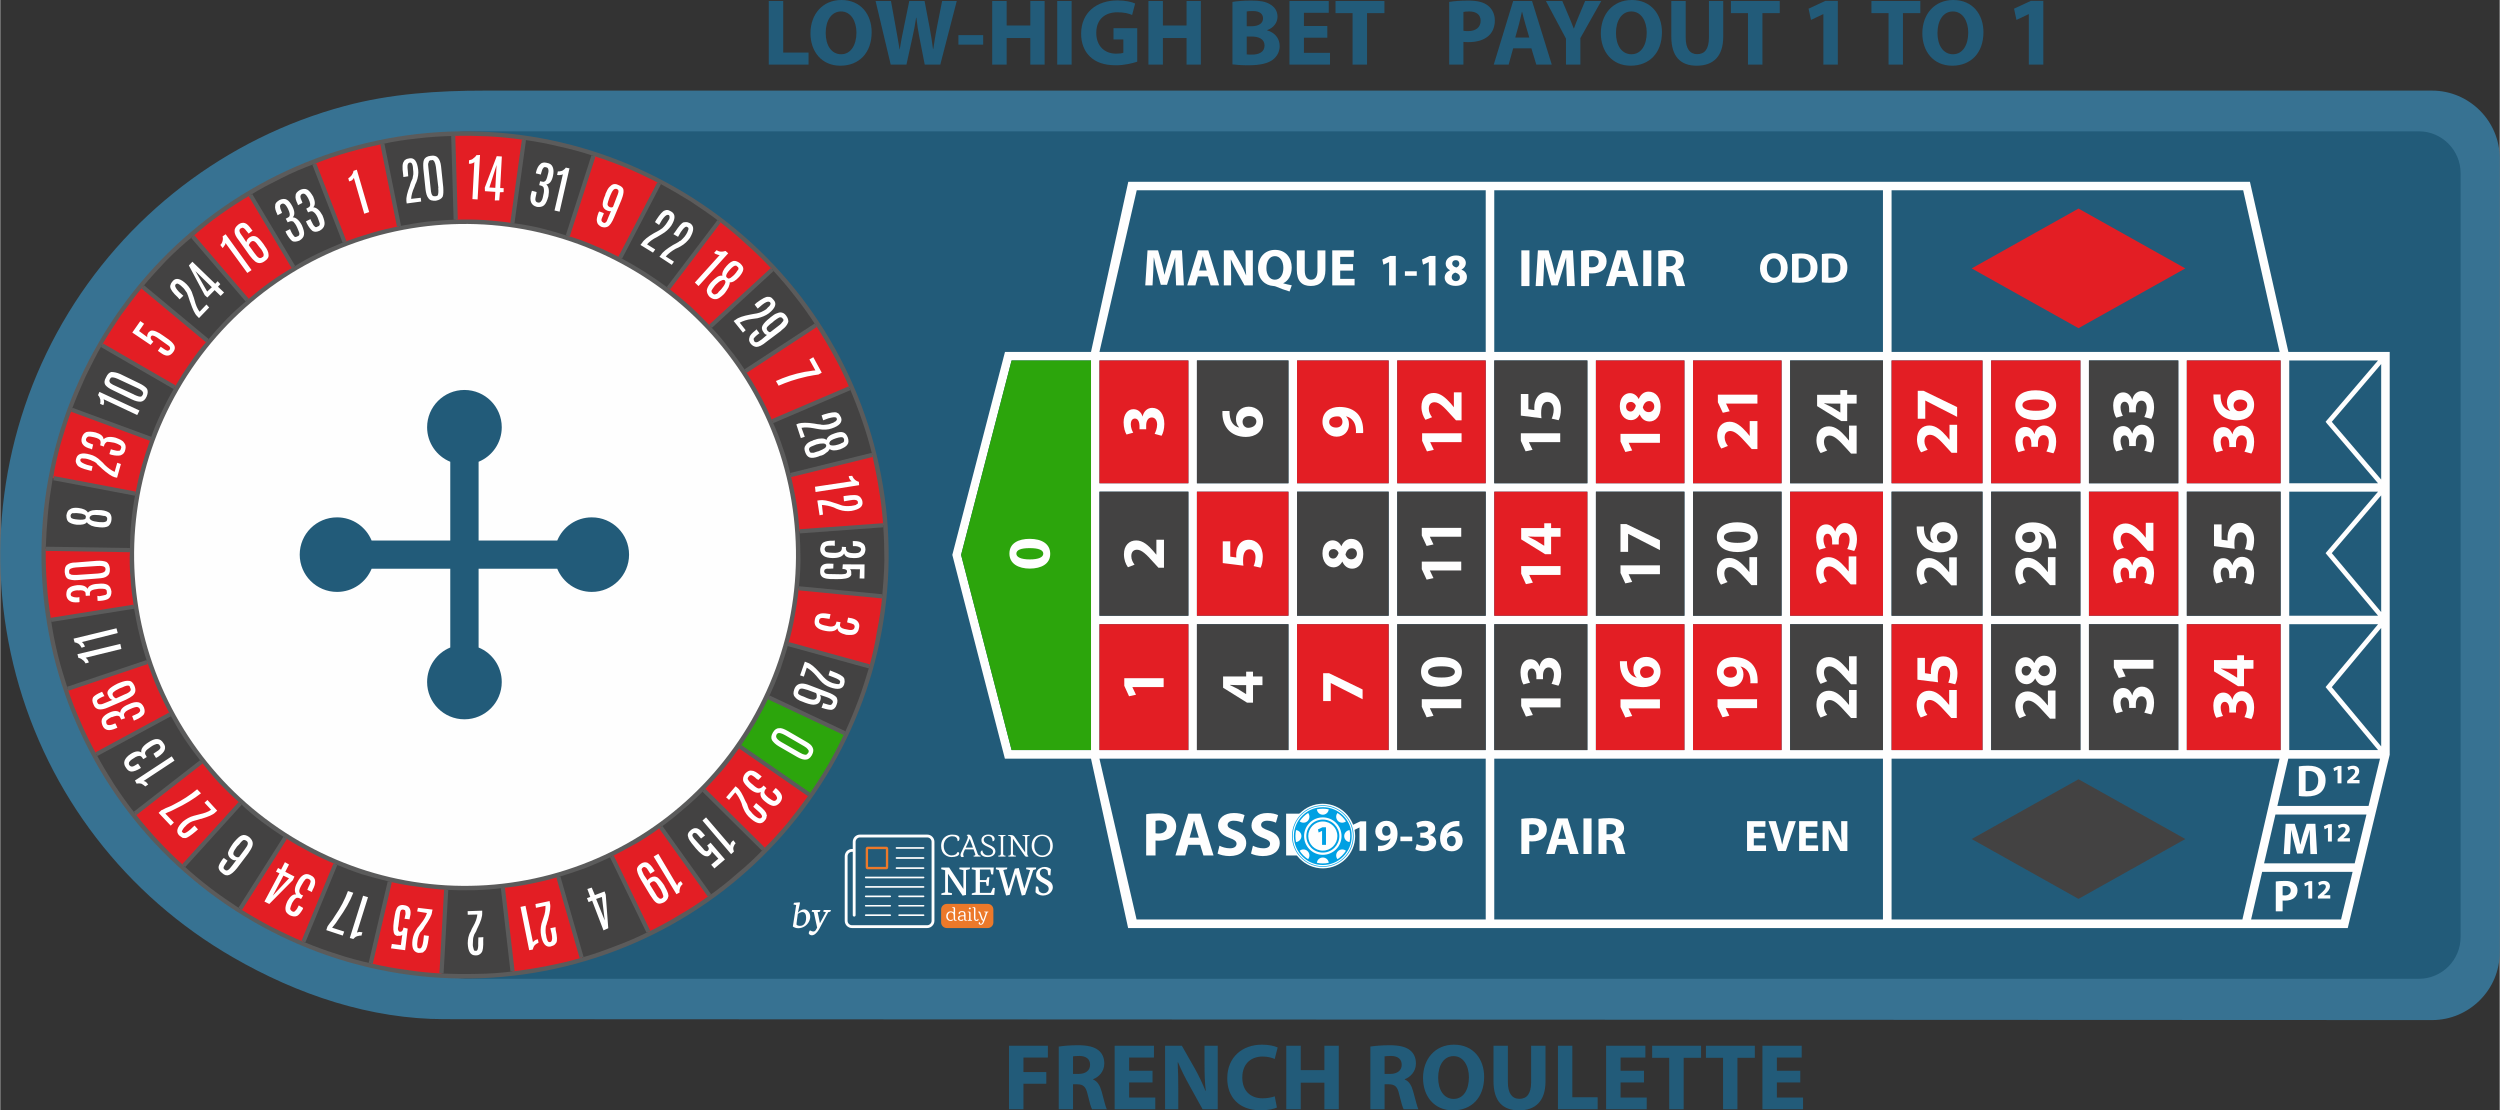 <?xml version="1.0" encoding="UTF-8"?>
<!DOCTYPE svg PUBLIC "-//W3C//DTD SVG 1.1//EN" "http://www.w3.org/Graphics/SVG/1.1/DTD/svg11.dtd">
<!-- Creator: CorelDRAW X7 -->
<svg xmlns="http://www.w3.org/2000/svg" xml:space="preserve" width="2990px" height="1328px" version="1.1" style="shape-rendering:geometricPrecision; text-rendering:geometricPrecision; image-rendering:optimizeQuality; fill-rule:evenodd; clip-rule:evenodd"
viewBox="0 0 29900 13283"
 xmlns:xlink="http://www.w3.org/1999/xlink">
 <rect x="0" y="0" width="29900" height="13283" fill="#333333" stroke="none"/>
 <defs>
  <style type="text/css">
   <![CDATA[
    .fil13 {fill:#FEFEFE}
    .fil9 {fill:#5B5B5B}
    .fil1 {fill:#377292}
    .fil2 {fill:#225B79}
    .fil14 {fill:#00A0E3}
    .fil6 {fill:#2CA50C}
    .fil3 {fill:#434242}
    .fil4 {fill:#E31E24}
    .fil16 {fill:#EC792A}
    .fil7 {fill:#FEFEFE;fill-rule:nonzero}
    .fil12 {fill:#5B5B5B;fill-rule:nonzero}
    .fil10 {fill:#434242;fill-rule:nonzero}
    .fil8 {fill:#225B79;fill-rule:nonzero}
    .fil0 {fill:#225B79;fill-rule:nonzero}
    .fil15 {fill:#00A0E3;fill-rule:nonzero}
    .fil5 {fill:#FEFEFE;fill-rule:nonzero}
    .fil11 {fill:white;fill-rule:nonzero}
   ]]>
  </style>
 </defs>
 <g id="Layer_x0020_1">
  <g id="_629990480">
   <g>
    <polygon class="fil0" points="9193,773 9669,773 9669,629 9366,629 9366,12 9193,12 "/>
    <path id="1" class="fil0" d="M10062 0c-224,0 -370,170 -370,398 0,217 132,388 358,388 222,0 374,-152 374,-401 0,-210 -128,-385 -362,-385zm-4 137c118,0 184,117 184,253 0,148 -67,259 -183,259 -115,0 -185,-105 -185,-254 0,-148 68,-258 184,-258z"/>
    <path id="2" class="fil0" d="M10840 773l72 -327c18,-77 31,-149 44,-235l3 0c9,87 21,158 36,235l64 327 186 0 197 -761 -175 0 -62 312c-16,90 -33,179 -44,264l-3 0c-11,-85 -23,-166 -40,-255l-61 -321 -183 0 -64 312c-20,94 -38,185 -50,267l-2 0c-13,-76 -29,-175 -46,-265l-57 -314 -184 0 181 761 188 0z"/>
    <polygon id="3" class="fil0" points="11462,420 11462,534 11758,534 11758,420 "/>
    <polygon id="4" class="fil0" points="11866,12 11866,773 12039,773 12039,455 12322,455 12322,773 12493,773 12493,12 12322,12 12322,305 12039,305 12039,12 "/>
    <polygon id="5" class="fil0" points="12644,12 12644,773 12816,773 12816,12 "/>
    <path id="6" class="fil0" d="M13601 337l-284 0 0 135 118 0 0 159c-14,7 -45,11 -85,11 -141,0 -239,-92 -239,-249 0,-165 108,-246 251,-246 84,0 136,14 178,32l36 -137c-38,-18 -113,-37 -211,-37 -250,0 -434,144 -435,397 -1,112 37,211 107,276 70,68 171,103 310,103 100,0 201,-25 254,-43l0 -401z"/>
    <polygon id="7" class="fil0" points="13735,12 13735,773 13908,773 13908,455 14191,455 14191,773 14362,773 14362,12 14191,12 14191,305 13908,305 13908,12 "/>
    <path id="8" class="fil0" d="M14740 770c39,5 102,11 187,11 151,0 243,-25 299,-69 47,-38 79,-92 79,-161 0,-98 -65,-164 -151,-188l0 -2c85,-31 125,-95 125,-162 0,-69 -39,-121 -92,-149 -55,-33 -119,-43 -224,-43 -86,0 -177,7 -223,16l0 747zm171 -633c15,-3 36,-5 73,-5 78,0 122,31 122,88 0,57 -48,94 -139,94l-56 0 0 -177zm0 300l59 0c85,0 154,30 154,107 0,80 -69,109 -147,109 -29,0 -49,0 -66,-2l0 -214z"/>
    <polygon id="9" class="fil0" points="15875,311 15595,311 15595,153 15892,153 15892,12 15422,12 15422,773 15907,773 15907,632 15595,632 15595,451 15875,451 "/>
    <polygon id="10" class="fil0" points="16177,773 16350,773 16350,157 16558,157 16558,12 15973,12 15973,157 16177,157 "/>
    <path id="11" class="fil0" d="M17333 773l170 0 0 -272c16,2 36,3 59,3 102,0 188,-24 247,-80 45,-43 70,-106 70,-180 0,-75 -33,-138 -81,-176 -51,-41 -127,-61 -233,-61 -105,0 -179,7 -232,16l0 750zm170 -630c13,-3 36,-6 71,-6 86,0 135,41 135,111 0,78 -57,124 -148,124 -25,0 -43,-1 -58,-4l0 -225z"/>
    <path id="12" class="fil0" d="M18316 578l59 195 185 0 -236 -761 -226 0 -232 761 178 0 54 -195 218 0zm-193 -129l45 -161c12,-44 24,-102 35,-147l2 0c12,45 25,102 39,147l47 161 -168 0z"/>
    <path id="13" class="fil0" d="M18902 773l0 -317 250 -444 -193 0 -77 183c-22,54 -40,98 -57,146l-2 0c-20,-50 -35,-90 -59,-146l-78 -183 -196 0 240 450 0 311 172 0z"/>
    <path id="14" class="fil0" d="M19517 0c-225,0 -370,170 -370,398 0,217 132,388 357,388 223,0 374,-152 374,-401 0,-210 -128,-385 -361,-385zm-5 137c119,0 184,117 184,253 0,148 -66,259 -183,259 -115,0 -185,-105 -185,-254 0,-148 68,-258 184,-258z"/>
    <path id="15" class="fil0" d="M19990 12l0 425c0,242 112,349 304,349 199,0 317,-112 317,-347l0 -427 -171 0 0 438c0,135 -50,198 -140,198 -88,0 -138,-67 -138,-198l0 -438 -172 0z"/>
    <polygon id="16" class="fil0" points="20907,773 21080,773 21080,157 21287,157 21287,12 20703,12 20703,157 20907,157 "/>
    <polygon id="17" class="fil0" points="22589,773 22761,773 22761,157 22969,157 22969,12 22384,12 22384,157 22589,157 "/>
    <path id="18" class="fil0" d="M23363 0c-225,0 -370,170 -370,398 0,217 132,388 358,388 222,0 373,-152 373,-401 0,-210 -127,-385 -361,-385zm-5 137c119,0 184,117 184,253 0,148 -66,259 -182,259 -116,0 -186,-105 -186,-254 0,-148 68,-258 184,-258z"/>
    <polygon id="19" class="fil0" points="21809,773 21982,773 21982,10 21834,10 21632,104 21661,238 21807,169 21809,169 "/>
    <polygon id="20" class="fil0" points="24267,773 24440,773 24440,10 24292,10 24090,104 24119,238 24265,169 24267,169 "/>
    <path class="fil1" d="M4121 1268c546,-147 1110,-184 1675,-184l23294 0c446,0 810,364 810,809l0 9501c0,445 -364,809 -810,809l-23775 -11c-884,0 -1752,-289 -2534,-741 -1281,-739 -2209,-1944 -2592,-3373 -381,-1427 -181,-2940 557,-4219 736,-1274 1950,-2209 3375,-2591z"/>
    <path class="fil2" d="M5562 1571l23371 0c275,0 499,225 499,500l0 9139c0,275 -224,499 -499,499l-23368 0c-275,0 -48,-224 -48,-499l0 -9139c0,-275 -230,-500 45,-500z"/>
    <polygon class="fil3" points="23583,10037 24861,9322 26139,10037 24861,10753 "/>
    <polygon class="fil4" points="23583,3211 24861,2495 26139,3211 24861,3926 "/>
    <path class="fil5" d="M17411 3112c31,0 43,22 43,43 0,22 -17,39 -36,45 -28,-8 -49,-23 -49,-48 0,-22 14,-40 42,-40l0 0zm1 251c-30,0 -50,-23 -49,-50 0,-25 16,-44 43,-52 32,9 55,27 55,58 0,25 -19,44 -49,44l0 0zm-2 57c81,0 135,-43 135,-107 0,-45 -30,-74 -65,-88l0 -1c35,-17 52,-47 52,-78 0,-42 -35,-90 -117,-90 -71,0 -124,39 -124,99 0,31 16,59 51,77l0 2c-39,17 -63,46 -63,88 0,48 41,98 131,98l0 0zm-321 -6l80 0 0 -352 -69 0 -93 43 13 62 68 -31 1 0 0 278zm-286 -169l0 54 142 0 0 -54 -142 0zm-189 169l80 0 0 -352 -69 0 -92 43 13 62 67 -31 1 0 0 278z"/>
    <path class="fil5" d="M16183 3160l-154 0 0 -87 163 0 0 -78 -258 0 0 419 267 0 0 -78 -172 0 0 -99 154 0 0 -77zm-673 -165l0 234c0,134 62,192 167,192 110,0 175,-61 175,-191l0 -235 -95 0 0 241c0,74 -27,110 -77,110 -47,0 -75,-37 -75,-110l0 -241 -95 0 0 0zm-263 351c-63,0 -102,-61 -101,-140 0,-79 37,-142 102,-142 64,0 101,63 101,140 0,82 -37,142 -102,142zm203 67c-33,-6 -68,-14 -101,-23l0 -3c56,-25 100,-92 100,-187 0,-114 -70,-211 -199,-211 -125,0 -204,94 -204,220 0,137 89,206 182,212 10,1 20,2 30,6 56,24 105,42 165,60l27 -74 0 0zm-726 1l0 -126c0,-68 -1,-127 -4,-182l2 -1c21,49 48,103 72,148l90 161 100 0 0 -419 -87 0 0 123c0,63 1,119 7,175l-1 0c-19,-47 -44,-100 -69,-144l-87 -154 -110 0 0 419 87 0 0 0zm-383 -178l25 -89c7,-24 13,-55 19,-81l1 0c7,26 13,56 21,81l26 89 -92 0 0 0zm106 71l32 107 102 0 -130 -419 -124 0 -128 419 98 0 30 -107 120 0zm-381 107l93 0 -23 -419 -124 0 -44 140c-14,47 -28,101 -40,150l-2 0c-9,-49 -22,-101 -35,-149l-41 -141 -126 0 -27 419 87 0 8 -158c3,-53 5,-117 7,-174l2 0c10,55 23,114 37,164l45 161 74 0 51 -163c16,-49 34,-108 47,-162l1 0c0,61 2,122 4,172l6 160 0 0z"/>
    <path class="fil5" d="M21869 3095c7,-2 18,-4 35,-4 68,0 110,39 109,110 0,83 -46,121 -117,121 -9,0 -20,0 -27,-1l0 -226zm-78 283c19,2 48,5 89,5 67,0 122,-14 158,-45 34,-27 58,-73 58,-139 0,-62 -23,-104 -58,-131 -34,-24 -77,-36 -142,-36 -39,0 -77,2 -105,7l0 339zm-278 -283c6,-2 17,-4 35,-4 67,0 109,39 108,110 0,83 -46,121 -116,121 -10,0 -21,0 -27,-1l0 -226zm-79 283c19,2 49,5 89,5 68,0 122,-14 159,-45 33,-27 57,-73 57,-139 0,-62 -22,-104 -58,-131 -33,-24 -76,-36 -141,-36 -40,0 -77,2 -106,7l0 339zm-217 -287c54,0 84,53 84,115 0,67 -30,117 -84,117 -52,0 -84,-47 -84,-115 0,-67 31,-117 84,-117zm2 -62c-102,0 -168,77 -168,181 0,97 60,175 162,175 101,0 169,-69 169,-182 0,-95 -57,-174 -163,-174z"/>
    <path class="fil5" d="M19930 3068c7,-2 20,-4 43,-4 45,0 71,20 71,59 0,38 -29,62 -77,62l-37 0 0 -117 0 0zm-96 354l96 0 0 -168 29 0c39,1 57,16 69,68 12,53 22,88 29,100l99 0c-8,-17 -22,-73 -35,-120 -11,-39 -27,-68 -56,-80l0 -2c36,-13 75,-51 75,-105 0,-39 -14,-69 -39,-89 -31,-24 -76,-34 -138,-34 -52,0 -97,4 -129,10l0 420 0 0zm-180 -427l0 427 97 0 0 -427 -97 0zm-301 246l25 -91c7,-25 14,-57 20,-82l1 0c6,25 14,57 22,82l26 91 -94 0 0 0zm108 72l33 109 103 0 -132 -427 -126 0 -131 427 101 0 30 -109 122 0zm-455 -244c7,-1 20,-4 40,-4 48,0 75,24 75,63 0,44 -32,70 -82,70 -15,0 -25,-1 -33,-3l0 -126zm-95 353l95 0 0 -152c9,0 20,1 33,1 57,0 105,-14 138,-44 25,-25 39,-60 39,-102 0,-41 -18,-77 -45,-98 -28,-23 -71,-35 -130,-35 -59,0 -100,4 -130,10l0 420 0 0zm-169 0l94 0 -23 -427 -125 0 -46 142c-14,48 -28,104 -41,153l-1 0c-9,-49 -23,-103 -36,-152l-42 -143 -128 0 -27 427 89 0 8 -162c3,-53 4,-119 7,-176l1 0c10,56 25,116 39,166l45 164 75 0 52 -166c16,-50 34,-110 48,-164l1 0c0,62 3,124 4,175l6 163 0 0zm-546 -427l0 427 97 0 0 -427 -97 0z"/>
    <path class="fil5" d="M17363 10123c-38,0 -56,-33 -57,-71 0,-10 1,-16 3,-20 9,-19 27,-32 49,-32 35,0 53,28 53,60 0,36 -19,63 -48,63l0 0zm92 -302c-7,-1 -17,-1 -33,0 -55,3 -100,20 -136,52 -37,35 -62,91 -62,157 0,84 47,154 140,154 76,0 130,-58 130,-128 0,-73 -50,-115 -109,-115 -33,0 -57,11 -75,29l-2 0c10,-41 42,-79 115,-85 14,-1 23,-2 32,-1l0 -63zm-527 338c20,13 59,25 104,25 90,0 145,-46 145,-109 0,-45 -35,-77 -77,-84l0 -2c44,-15 65,-45 65,-81 0,-49 -42,-89 -117,-89 -46,0 -88,14 -109,27l17 60c14,-9 44,-21 74,-21 34,0 52,15 52,37 0,29 -36,39 -63,40l-32 0 0 59 33 0c36,0 71,16 71,50 0,27 -22,47 -65,47 -33,0 -67,-13 -81,-21l-17 62 0 0zm-179 -151l0 55 142 0 0 -55 -142 0zm-169 -128c37,0 51,37 51,74 0,11 -2,16 -4,21 -8,12 -24,23 -47,23 -33,0 -49,-26 -49,-57 -1,-36 20,-61 49,-61l0 0zm-99 303c10,0 24,1 37,0 55,-3 101,-19 135,-50 38,-35 62,-89 62,-162 0,-82 -43,-152 -134,-152 -77,0 -132,58 -132,127 0,69 50,110 110,110 32,0 54,-9 70,-25l2 1c-7,26 -22,48 -45,64 -19,13 -44,21 -69,22 -16,1 -25,1 -36,0l0 65 0 0zm-221 -5l80 0 0 -353 -69 0 -93 44 14 62 67 -32 1 0 0 279z"/>
    <path class="fil5" d="M15679 9930l-184 0 0 -104 195 0 0 -92 -308 0 0 500 319 0 0 -93 -206 0 0 -119 184 0 0 -92zm-717 281c28,15 84,30 141,30 137,0 203,-71 203,-154 0,-71 -42,-117 -130,-150 -65,-24 -93,-38 -93,-70 0,-26 23,-49 73,-49 49,0 84,15 104,24l26 -91c-30,-14 -72,-25 -128,-25 -118,0 -190,65 -190,150 0,73 55,119 138,148 60,21 84,40 84,70 0,33 -28,54 -79,54 -49,0 -96,-15 -126,-31l-23 94 0 0zm-400 0c28,15 85,30 142,30 137,0 201,-71 201,-154 0,-71 -41,-117 -130,-150 -64,-24 -93,-38 -93,-70 0,-26 24,-49 73,-49 49,0 85,15 105,24l25 -91c-30,-14 -71,-25 -127,-25 -119,0 -190,65 -190,150 0,73 55,119 137,148 60,21 84,40 84,70 0,33 -28,54 -79,54 -48,0 -95,-15 -125,-31l-23 94 0 0zm-335 -190l30 -106c8,-29 15,-67 23,-97l1 0c8,30 16,67 25,97l32 106 -111 0 0 0zm127 85l39 128 121 0 -155 -500 -148 0 -153 500 117 0 36 -128 143 0zm-534 -286c8,-2 24,-5 47,-5 56,0 88,28 88,74 0,51 -38,82 -97,82 -17,0 -29,-1 -38,-3l0 -148 0 0zm-112 414l112 0 0 -179c10,1 24,2 39,2 66,0 124,-16 162,-52 30,-29 46,-70 46,-119 0,-49 -22,-91 -54,-116 -33,-26 -83,-40 -153,-40 -69,0 -117,4 -152,11l0 493 0 0z"/>
    <path class="fil5" d="M21874 10180l0 -108c0,-58 -1,-108 -2,-155l1 -1c18,42 41,88 62,126l76 138 85 0 0 -357 -74 0 0 104c0,54 1,102 6,149l-1 0c-16,-40 -37,-85 -59,-122l-73 -131 -95 0 0 357 74 0 0 0zm-144 -217l-131 0 0 -73 139 0 0 -67 -219 0 0 357 227 0 0 -67 -147 0 0 -84 131 0 0 -66zm-370 217l120 -357 -85 0 -46 153c-12,40 -23,83 -32,125l-2 0c-8,-44 -19,-85 -32,-127l-43 -151 -88 0 114 357 94 0 0 0zm-252 -217l-131 0 0 -73 139 0 0 -67 -220 0 0 357 227 0 0 -67 -146 0 0 -84 131 0 0 -66z"/>
    <path class="fil5" d="M19215 9862c7,-1 20,-3 43,-3 44,0 71,20 71,59 0,37 -29,62 -77,62l-37 0 0 -118 0 0zm-96 354l96 0 0 -167 29 0c39,0 57,15 69,68 12,52 22,87 29,99l99 0c-9,-16 -22,-72 -35,-120 -11,-39 -27,-67 -57,-80l0 -1c36,-13 76,-51 76,-105 0,-39 -15,-69 -40,-89 -30,-25 -75,-34 -137,-34 -52,0 -98,4 -129,9l0 420 0 0zm-180 -426l0 426 97 0 0 -426 -97 0zm-302 245l26 -91c7,-24 14,-56 20,-82l1 0c6,26 14,57 22,82l26 91 -95 0 0 0zm109 72l32 109 104 0 -132 -426 -126 0 -131 426 101 0 30 -109 122 0zm-455 -243c7,-2 20,-4 39,-4 49,0 76,23 76,62 0,44 -32,70 -83,70 -14,0 -24,-1 -32,-2l0 -126zm-95 352l95 0 0 -152c9,1 20,2 32,2 58,0 106,-14 139,-45 25,-24 39,-59 39,-101 0,-41 -18,-77 -45,-99 -28,-22 -71,-34 -130,-34 -59,0 -100,4 -130,9l0 420 0 0z"/>
    <path class="fil5" d="M28584 4210l0 4819c-167,692 -335,1382 -502,2073l-14590 0 -444 -2026 -1030 0c-210,-814 -421,-1626 -629,-2438 209,-810 419,-1619 630,-2428l1029 0 446 -2035 13418 0 460 2035 1212 0zm-102 145l-591 691 591 691 0 -1382zm-38 1426l-612 -716 -15 -19 15 -18 612 -716 -1062 0 0 1469 1062 0zm38 145l-591 691 591 705 0 -1396zm-37 1440l-613 -731 -15 -18 15 -18 612 -717 -1062 0 0 1484 1063 0zm37 146l-591 708 591 709 0 -1417zm-37 1461l-613 -735 -15 -19 15 -18 613 -734 -1063 0 0 1506 1063 0zm-1074 103l-131 565 1091 0 137 -565 -1097 0zm-154 668l-136 584 1084 0 141 -584 -1089 0zm-159 686l-132 569 1076 0 138 -569 -1082 0zm-236 569l444 -1923 -4641 0 0 1923 4197 0zm457 -2026l0 -1506 -1122 0 0 1506 1122 0zm0 -1607l0 -1484 -1122 0 0 1484 1122 0zm0 -1585l0 -1469 -1122 0 0 1469 1122 0zm-12 -1571l-436 -1934 -4206 0 0 1934 4642 0zm-3451 102l0 1469 1068 0 0 -1469 -1068 0zm0 1570l0 1484 1068 0 0 -1484 -1068 0zm0 1585l0 1506 1068 0 0 -1506 -1068 0zm-103 1506l0 -1506 -1088 0 0 1506 1088 0zm0 -1607l0 -1484 -1088 0 0 1484 1088 0zm0 -1585l0 -1469 -1088 0 0 1469 1088 0zm1273 -1469l0 1469 1069 0 0 -1469 -1069 0zm0 1570l0 1484 1069 0 0 -1484 -1069 0zm0 1585l0 1506 1069 0 0 -1506 -1069 0zm-5898 -3155l0 1469 1059 0 0 -1469 -1059 0zm0 1570l0 1484 1059 0 0 -1484 -1059 0zm0 1585l0 1506 1059 0 0 -1506 -1059 0zm-102 1506l0 -1506 -1114 0 0 1506 1114 0zm0 -1607l0 -1484 -1114 0 0 1484 1114 0zm0 -1585l0 -1469 -1114 0 0 1469 1114 0zm1264 -1469l0 1469 1059 0 0 -1469 -1059 0zm0 1570l0 1484 1059 0 0 -1484 -1059 0zm0 1585l0 1506 1059 0 0 -1506 -1059 0zm1161 -3155l0 1469 1111 0 0 -1469 -1111 0zm0 1570l0 1484 1111 0 0 -1484 -1111 0zm0 1585l0 1506 1111 0 0 -1506 -1111 0zm-5898 -3155l0 1469 1096 0 0 -1469 -1096 0zm0 1570l0 1484 1096 0 0 -1484 -1096 0zm0 1585l0 1506 1096 0 0 -1506 -1096 0zm-103 1506l0 -1506 -1095 0 0 1506 1095 0zm0 -1607l0 -1484 -1095 0 0 1484 1095 0zm0 -1585l0 -1469 -1095 0 0 1469 1095 0zm1301 -1469l0 1469 1059 0 0 -1469 -1059 0zm0 1570l0 1484 1059 0 0 -1484 -1059 0zm0 1585l0 1506 1059 0 0 -1506 -1059 0zm-2498 1506l0 -1506 -1064 0 0 1506 1064 0zm0 -1607l0 -1484 -1064 0 0 1484 1064 0zm0 -1585l0 -1469 -1064 0 0 1469 1064 0zm-1165 3192l0 -4661 -950 0 -604 2326 604 2335 950 0zm9474 103l-4650 0 0 1923 4650 0 0 -1923zm-4752 0l-4621 0 444 1923 4177 0 0 -1923zm-4621 -4866l4621 0 0 -1934 -4175 0 -446 1934zm4723 0l4650 0 0 -1934 -4650 0 0 1934z"/>
    <polygon class="fil4" points="13149,7467 13149,8973 14213,8973 14213,7467 "/>
    <polygon class="fil4" points="13149,4312 13149,5781 14213,5781 14213,4312 "/>
    <polygon class="fil4" points="15513,7467 15513,8973 16609,8973 16609,7467 "/>
    <polygon class="fil4" points="14315,5882 14315,7366 15410,7366 15410,5882 "/>
    <polygon class="fil4" points="15513,4312 15513,5781 16609,5781 16609,4312 "/>
    <polygon class="fil4" points="16711,4312 16711,5781 17770,5781 17770,4312 "/>
    <polygon class="fil4" points="17872,5882 17872,7366 18986,7366 18986,5882 "/>
    <polygon class="fil4" points="19088,4312 19088,5781 20147,5781 20147,4312 "/>
    <polygon class="fil4" points="20250,4312 20250,5781 21309,5781 21309,4312 "/>
    <polygon class="fil4" points="19088,7467 19088,8973 20147,8973 20147,7467 "/>
    <polygon class="fil4" points="20250,7467 20250,8973 21309,8973 21309,7467 "/>
    <polygon class="fil4" points="21411,5882 21411,7366 22522,7366 22522,5882 "/>
    <polygon class="fil4" points="22625,4312 22625,5781 23713,5781 23713,4312 "/>
    <polygon class="fil4" points="23816,4312 23816,5781 24884,5781 24884,4312 "/>
    <polygon class="fil4" points="24986,5882 24986,7366 26055,7366 26055,5882 "/>
    <polygon class="fil4" points="26157,4312 26157,5781 27279,5781 27279,4312 "/>
    <polygon class="fil4" points="22625,7467 22625,8973 23713,8973 23713,7467 "/>
    <polygon class="fil4" points="26157,7467 26157,8973 27279,8973 27279,7467 "/>
    <polygon class="fil3" points="14315,7467 14315,8973 15410,8973 15410,7467 "/>
    <polygon class="fil3" points="13149,5882 13149,7366 14213,7366 14213,5882 "/>
    <polygon class="fil3" points="14315,4312 14315,5781 15410,5781 15410,4312 "/>
    <polygon class="fil3" points="15513,5882 15513,7366 16609,7366 16609,5882 "/>
    <polygon class="fil3" points="16711,7467 16711,8973 17770,8973 17770,7467 "/>
    <polygon class="fil3" points="16711,5882 16711,7366 17770,7366 17770,5882 "/>
    <polygon class="fil3" points="17872,7467 17872,8973 18986,8973 18986,7467 "/>
    <polygon class="fil3" points="19088,5882 19088,7366 20147,7366 20147,5882 "/>
    <polygon class="fil3" points="20250,5882 20250,7366 21309,7366 21309,5882 "/>
    <polygon class="fil3" points="21411,4312 21411,5781 22522,5781 22522,4312 "/>
    <polygon class="fil3" points="21411,7467 21411,8973 22522,8973 22522,7467 "/>
    <polygon class="fil3" points="17872,4312 17872,5781 18986,5781 18986,4312 "/>
    <polygon class="fil3" points="22625,5882 22625,7366 23713,7366 23713,5882 "/>
    <polygon class="fil3" points="23816,7467 23816,8973 24884,8973 24884,7467 "/>
    <polygon class="fil3" points="23816,5882 23816,7366 24884,7366 24884,5882 "/>
    <polygon class="fil3" points="24986,7467 24986,8973 26055,8973 26055,7467 "/>
    <polygon class="fil3" points="24986,4312 24986,5781 26055,5781 26055,4312 "/>
    <polygon class="fil3" points="26157,5882 26157,7366 27279,7366 27279,5882 "/>
    <polygon class="fil5" points="13917,8219 13917,8113 13446,8113 13446,8204 13503,8329 13586,8311 13543,8220 13543,8219 "/>
    <path class="fil5" d="M13921 6457l-91 0 0 178 -1 0 -37 -44c-60,-68 -123,-126 -203,-126 -85,0 -147,60 -147,166 0,65 21,119 48,155l79 -31c-19,-25 -39,-60 -39,-102 0,-54 30,-77 69,-77 55,2 108,51 200,155l56 61 66 0 0 -335 0 0z"/>
    <path class="fil5" d="M13892 5213c17,-28 33,-79 33,-141 0,-119 -60,-193 -145,-193 -61,0 -104,47 -114,103l-1 0c-20,-58 -60,-87 -110,-87 -65,0 -117,57 -117,157 0,62 17,118 35,146l80 -22c-12,-20 -29,-60 -29,-99 0,-47 21,-70 50,-70 39,0 53,47 54,84l0 44 80 0 0 -46c0,-48 20,-95 67,-95 35,0 64,29 64,86 0,46 -20,91 -30,110l83 23 0 0z"/>
    <path class="fil5" d="M15099 8092l-113 0 0 -57 -82 0 0 57 -276 0 0 135 287 179 71 0 0 -210 113 0 0 -104 0 0zm-195 211l-2 0 -103 -64c-30,-16 -57,-28 -88,-43l0 -3c31,2 60,3 88,3l105 0 0 107 0 0z"/>
    <path class="fil5" d="M14624 6476l0 260 247 31c-3,-19 -4,-37 -4,-63 0,-95 29,-133 78,-133 50,0 71,48 71,94 0,43 -13,86 -23,107l84 19c13,-26 26,-73 26,-131 0,-127 -77,-203 -165,-203 -55,0 -94,22 -119,58 -24,33 -34,79 -34,124 0,11 0,20 1,30l-72 -10 0 -183 -91 0 1 0z"/>
    <path class="fil5" d="M14620 4917c-1,11 -1,24 0,44 5,74 28,135 71,183 47,50 120,83 210,83 112,0 206,-61 206,-188 0,-101 -77,-174 -171,-174 -97,0 -154,68 -154,146 0,44 14,77 37,101l0 2c-54,-13 -104,-56 -112,-154 -2,-17 -2,-30 -2,-43l-85 0 0 0zm406 124c0,50 -46,75 -96,77 -13,0 -21,-2 -27,-5 -24,-10 -42,-36 -42,-66 0,-47 37,-70 81,-70 48,0 84,25 84,64l0 0z"/>
    <polygon class="fil5" points="15825,8387 15916,8387 15916,8171 15917,8171 16297,8365 16297,8248 15895,8053 15825,8053 "/>
    <path class="fil5" d="M16305 6627c0,-109 -57,-181 -144,-181 -60,0 -99,41 -117,87l-2 0c-23,-48 -64,-69 -104,-69 -57,0 -121,46 -121,156 0,95 53,167 132,167 42,0 81,-23 104,-68l2 0c23,51 62,84 118,84 65,0 132,-55 132,-176l0 0zm-76 -4c0,41 -33,68 -67,68 -34,0 -60,-22 -70,-59 12,-43 36,-73 77,-73 34,0 60,25 60,64l0 0zm-337 2c0,-40 29,-57 57,-57 30,0 53,23 61,48 -12,37 -32,66 -64,66 -30,0 -54,-19 -54,-57l0 0z"/>
    <path class="fil5" d="M16303 5181c1,-12 2,-31 0,-50 -3,-74 -25,-135 -65,-180 -48,-52 -120,-83 -217,-83 -111,0 -204,58 -204,178 0,105 78,178 169,178 92,0 148,-67 148,-147 0,-43 -12,-73 -34,-94l1 -2c35,8 66,29 86,59 18,25 28,59 30,93 2,22 2,34 0,48l86 0 0 0zm-406 -132c0,-50 50,-68 99,-68 15,0 22,2 29,5 17,11 31,31 31,61 0,45 -35,68 -76,68 -49,0 -83,-28 -83,-66z"/>
    <polygon class="fil5" points="17477,8472 17477,8364 17005,8364 17005,8455 17063,8581 17145,8563 17102,8473 17102,8472 "/>
    <path id="_1" class="fil5" d="M16996 8036c0,122 109,180 245,180 133,-1 244,-54 244,-177 0,-120 -101,-179 -246,-179 -130,0 -243,50 -243,176zm84 1c0,-44 55,-66 160,-66 107,0 161,23 161,65 0,44 -52,70 -160,69 -110,1 -161,-26 -161,-68z"/>
    <polygon class="fil5" points="17477,6824 17477,6718 17005,6718 17005,6809 17063,6934 17145,6916 17102,6826 17102,6824 "/>
    <polygon id="_1_0" class="fil5" points="17477,6421 17477,6315 17005,6315 17005,6406 17063,6531 17145,6513 17102,6423 17102,6421 "/>
    <polygon class="fil5" points="17481,5289 17481,5183 17009,5183 17009,5274 17067,5400 17149,5381 17106,5291 17106,5289 "/>
    <path id="_1_1" class="fil5" d="M17481 4693l-92 0 0 178 -1 0 -36 -44c-61,-68 -124,-126 -204,-126 -85,0 -147,60 -147,166 0,65 22,119 48,155l79 -31c-19,-25 -39,-60 -39,-102 0,-54 30,-77 69,-77 56,1 108,51 200,155l56 61 67 0 0 -335 0 0z"/>
    <polygon class="fil5" points="18665,8462 18665,8355 18194,8355 18194,8446 18251,8572 18334,8554 18291,8463 18291,8462 "/>
    <path id="_1_2" class="fil5" d="M18640 8203c17,-28 33,-79 33,-141 0,-119 -61,-193 -145,-193 -61,0 -104,46 -114,103l-1 0c-20,-58 -60,-86 -110,-86 -65,0 -117,55 -117,156 0,62 17,118 35,146l80 -22c-12,-20 -29,-60 -29,-100 0,-46 21,-69 49,-69 40,0 54,47 55,85l0 43 79 0 0 -45c0,-50 21,-96 68,-96 35,0 63,29 63,87 0,45 -19,90 -29,109l83 23 0 0z"/>
    <polygon class="fil5" points="18665,6878 18665,6772 18194,6772 18194,6863 18251,6988 18334,6970 18291,6880 18291,6878 "/>
    <path id="_1_3" class="fil5" d="M18665 6317l-113 0 0 -57 -82 0 0 57 -276 0 0 135 287 178 71 0 0 -209 113 0 0 -104 0 0zm-195 211l-2 0 -103 -64c-30,-16 -57,-28 -88,-44l0 -2c31,2 60,3 88,3l105 0 0 107 0 0z"/>
    <polygon class="fil5" points="18661,5289 18661,5183 18190,5183 18190,5274 18247,5399 18330,5381 18287,5291 18287,5289 "/>
    <path id="_1_4" class="fil5" d="M18190 4713l0 259 247 31c-3,-19 -4,-37 -4,-63 0,-95 29,-133 78,-133 50,0 72,48 72,94 0,43 -14,86 -24,107l83 19c14,-26 27,-73 27,-132 0,-126 -77,-202 -166,-202 -54,0 -93,23 -117,58 -25,33 -35,79 -35,124 0,11 0,20 1,31l-72 -11 0 -182 -90 0 0 0z"/>
    <polygon class="fil5" points="19854,8474 19854,8366 19382,8366 19382,8458 19440,8583 19522,8565 19479,8475 19479,8474 "/>
    <path id="_1_5" class="fil5" d="M19375 7910c0,11 0,24 1,44 4,74 27,135 69,182 47,51 121,84 210,84 113,0 206,-62 206,-188 0,-102 -76,-174 -170,-174 -98,0 -155,67 -155,146 0,44 14,78 39,101l0 2c-56,-12 -106,-57 -114,-154 -1,-18 -2,-31 -1,-43l-85 0 0 0zm406 124c0,50 -46,74 -96,76 -13,0 -22,-1 -28,-4 -23,-11 -41,-35 -41,-66 0,-47 37,-70 80,-70 48,0 85,25 85,64l0 0z"/>
    <polygon class="fil5" points="19854,6869 19854,6763 19382,6763 19382,6854 19440,6979 19522,6961 19480,6871 19480,6869 "/>
    <polygon id="_1_6" class="fil5" points="19382,6602 19473,6602 19473,6386 19474,6386 19854,6581 19854,6463 19452,6269 19382,6269 "/>
    <polygon class="fil5" points="19854,5297 19854,5190 19382,5190 19382,5281 19440,5407 19522,5389 19480,5298 19480,5297 "/>
    <path id="_1_7" class="fil5" d="M19862 4867c0,-109 -57,-182 -144,-182 -60,0 -99,42 -117,87l-2 0c-23,-46 -64,-69 -104,-69 -57,0 -121,47 -121,157 0,95 53,166 132,166 42,0 81,-22 104,-68l2 0c23,52 62,84 118,84 65,0 132,-55 132,-175l0 0zm-76 -4c0,42 -33,68 -67,67 -34,0 -60,-21 -70,-58 12,-43 36,-74 77,-74 34,0 60,26 60,65l0 0zm-337 2c0,-41 29,-57 57,-57 30,0 53,22 60,47 -11,38 -31,68 -63,68 -30,0 -54,-21 -54,-58l0 0z"/>
    <polygon class="fil5" points="21016,8471 21016,8364 20543,8364 20543,8455 20602,8580 20684,8562 20642,8473 20642,8471 "/>
    <path id="_1_8" class="fil5" d="M21022 8174c1,-13 2,-31 0,-50 -3,-74 -25,-136 -66,-180 -48,-52 -119,-84 -218,-84 -110,0 -203,58 -203,179 0,104 78,178 170,178 92,0 148,-67 148,-148 0,-42 -13,-73 -34,-94l1 -2c35,9 65,29 86,59 18,26 27,61 29,94 2,22 2,34 0,48l87 0 0 0zm-406 -132c0,-50 49,-69 99,-69 14,0 21,2 28,6 17,10 32,31 32,61 0,45 -36,67 -76,67 -50,1 -83,-27 -83,-65z"/>
    <path class="fil5" d="M21016 6665l-92 0 0 178 -1 0 -36 -43c-61,-68 -124,-126 -204,-126 -85,0 -148,59 -148,165 0,65 22,120 49,155l79 -31c-19,-24 -39,-60 -39,-101 0,-54 31,-78 69,-78 55,2 108,52 200,155l55 61 68 0 0 -335 0 0z"/>
    <path id="_1_9" class="fil5" d="M20535 6424c0,122 109,180 246,180 132,0 243,-54 243,-176 0,-120 -101,-180 -246,-180 -130,0 -243,50 -243,176zm84 2c0,-45 55,-67 160,-67 107,0 160,23 160,66 0,42 -51,69 -158,69 -111,0 -162,-28 -162,-68z"/>
    <path class="fil5" d="M21020 5037l-92 0 0 178 -1 0 -36 -44c-61,-68 -124,-126 -204,-126 -85,0 -148,60 -148,166 0,64 23,120 49,155l79 -31c-19,-25 -39,-61 -39,-102 0,-54 30,-77 69,-77 55,2 108,51 200,155l55 61 68 0 0 -335 0 0z"/>
    <polygon class="fil6" points="13048,8973 13048,4312 12098,4312 11494,6638 12098,8973 "/>
    <polygon id="_1_10" class="fil5" points="21020,4828 21020,4721 20547,4721 20547,4812 20606,4938 20688,4920 20645,4829 20645,4828 "/>
    <path class="fil5" d="M22207 8254l-91 0 0 178 -2 0 -36 -43c-61,-68 -123,-126 -203,-126 -85,0 -149,59 -149,166 0,64 23,119 50,155l79 -32c-19,-24 -39,-60 -39,-101 0,-54 30,-77 68,-77 55,1 109,51 201,155l55 60 67 0 0 -335 0 0z"/>
    <path id="_1_11" class="fil5" d="M22207 7851l-91 0 0 178 -2 0 -36 -43c-61,-68 -123,-126 -203,-126 -85,0 -149,59 -149,166 0,64 23,119 50,155l79 -32c-19,-24 -39,-60 -39,-101 0,-54 30,-77 68,-77 55,1 109,51 201,155l55 60 67 0 0 -335 0 0z"/>
    <path class="fil5" d="M22203 6656l-91 0 0 178 -2 0 -36 -43c-60,-68 -123,-126 -203,-126 -85,0 -148,59 -148,165 0,65 21,120 49,155l79 -31c-19,-24 -39,-60 -39,-101 0,-54 30,-78 68,-78 55,2 109,52 201,155l55 61 67 0 0 -335 0 0z"/>
    <path id="_1_12" class="fil5" d="M22178 6591c17,-28 33,-79 33,-141 0,-119 -61,-193 -145,-193 -61,0 -104,47 -114,103l-1 0c-22,-58 -61,-87 -110,-87 -65,0 -118,57 -118,157 0,62 17,118 36,146l79 -22c-11,-19 -28,-60 -28,-99 0,-46 21,-70 49,-70 40,0 54,47 55,84l0 44 79 0 0 -46c0,-48 21,-95 68,-95 35,0 62,29 62,86 0,46 -18,91 -29,110l84 23 0 0z"/>
    <path class="fil5" d="M22207 5091l-91 0 0 178 -2 0 -36 -43c-61,-68 -123,-126 -203,-126 -85,0 -149,59 -149,165 0,65 23,120 50,155l79 -31c-19,-24 -39,-60 -39,-101 0,-55 30,-78 68,-78 55,2 109,52 201,155l55 61 67 0 0 -335 0 0z"/>
    <path id="_1_13" class="fil5" d="M22207 4723l-113 0 0 -57 -82 0 0 57 -278 0 0 135 289 179 71 0 0 -209 113 0 0 -105 0 0zm-195 211l-2 0 -103 -64c-30,-16 -57,-28 -88,-43l0 -3c31,2 59,4 88,4l105 0 0 106 0 0z"/>
    <path class="fil5" d="M23405 8254l-91 0 0 178 -2 0 -36 -43c-60,-68 -123,-126 -203,-126 -85,0 -148,59 -148,165 0,65 22,120 49,155l79 -31c-19,-24 -39,-60 -39,-101 0,-55 30,-78 68,-78 56,2 109,52 201,155l56 61 66 0 0 -335 0 0z"/>
    <path id="_1_14" class="fil5" d="M22934 7870l0 261 247 31c-3,-19 -4,-38 -4,-64 0,-94 29,-133 78,-133 50,0 71,49 71,94 0,44 -13,86 -23,107l83 20c14,-26 27,-74 27,-132 0,-126 -77,-202 -166,-202 -54,0 -93,22 -118,58 -24,33 -34,78 -34,123 0,12 0,20 1,31l-72 -11 0 -183 -91 0 1 0z"/>
    <path class="fil5" d="M23405 6667l-91 0 0 178 -2 0 -36 -43c-60,-68 -123,-126 -203,-126 -85,0 -148,59 -148,166 0,64 22,119 49,154l79 -31c-19,-24 -39,-60 -39,-101 0,-54 30,-77 68,-77 56,1 109,51 201,155l56 60 66 0 0 -335 0 0z"/>
    <path id="_1_15" class="fil5" d="M22926 6298c-1,11 -1,24 1,44 3,74 28,135 70,183 47,50 121,83 210,83 112,0 206,-62 206,-188 0,-101 -76,-174 -171,-174 -97,0 -154,68 -154,146 0,44 14,77 38,101l0 2c-55,-13 -105,-56 -113,-154 -1,-17 -2,-30 -1,-43l-86 0 0 0zm406 124c0,50 -46,75 -95,77 -13,0 -22,-2 -28,-5 -24,-11 -42,-36 -42,-66 0,-47 38,-70 81,-70 48,0 84,25 84,64l0 0z"/>
    <path class="fil5" d="M23409 5082l-91 0 0 178 -2 0 -36 -44c-60,-67 -123,-126 -203,-126 -85,0 -148,60 -148,166 0,65 22,120 49,155l79 -31c-19,-25 -39,-60 -39,-101 0,-55 30,-78 68,-78 56,2 109,52 201,155l56 61 66 0 0 -335 0 0z"/>
    <polygon id="_1_16" class="fil5" points="22938,5009 23028,5009 23028,4792 23029,4792 23409,4987 23409,4870 23007,4675 22938,4675 "/>
    <path class="fil5" d="M24586 8261l-91 0 0 178 -2 0 -36 -43c-60,-68 -123,-125 -203,-125 -85,0 -149,59 -149,165 0,64 23,119 50,155l79 -31c-19,-25 -39,-60 -39,-102 0,-54 30,-77 68,-77 55,1 109,51 201,155l56 61 66 0 0 -336 0 0z"/>
    <path id="_1_17" class="fil5" d="M24594 8026c0,-109 -57,-182 -143,-182 -61,0 -100,41 -117,87l-3 0c-24,-46 -63,-69 -104,-69 -57,0 -122,47 -122,156 0,95 54,167 134,167 41,0 79,-23 103,-68l2 0c23,51 62,84 118,84 65,0 132,-55 132,-175l0 0zm-76 -5c0,41 -33,68 -67,68 -34,0 -60,-22 -70,-58 12,-44 36,-74 78,-74 33,0 59,25 59,64l0 0zm-337 2c0,-40 29,-57 58,-57 29,0 52,23 60,48 -12,38 -32,68 -64,68 -30,0 -54,-21 -54,-59l0 0z"/>
    <path class="fil5" d="M24586 6665l-91 0 0 178 -2 0 -36 -44c-60,-68 -123,-126 -203,-126 -85,0 -149,60 -149,166 0,65 23,120 50,155l79 -31c-19,-25 -39,-60 -39,-102 0,-54 30,-77 68,-77 55,2 109,51 201,155l56 61 66 0 0 -335 0 0z"/>
    <path id="_1_18" class="fil5" d="M24593 6562c0,-12 1,-31 0,-50 -3,-74 -26,-135 -66,-180 -48,-52 -120,-83 -218,-83 -110,0 -204,58 -204,178 0,105 79,178 171,178 92,0 147,-67 147,-147 0,-43 -12,-73 -34,-94l1 -2c35,8 66,28 87,59 17,25 26,59 29,93 1,22 1,34 0,48l87 0 0 0zm-406 -132c0,-50 49,-68 99,-68 13,0 21,2 27,5 18,10 32,31 32,61 0,45 -35,68 -76,68 -49,0 -82,-28 -82,-66z"/>
    <path class="fil5" d="M24561 5423c17,-27 33,-78 33,-140 0,-119 -61,-193 -145,-193 -61,0 -104,46 -114,103l-1 0c-22,-58 -61,-86 -110,-86 -65,0 -119,55 -119,156 0,61 19,118 37,146l79 -22c-11,-20 -28,-60 -28,-100 0,-46 21,-69 49,-69 40,0 54,47 55,85l0 42 79 0 0 -44c0,-50 21,-96 67,-96 36,0 63,29 63,86 0,46 -18,90 -29,110l84 22 0 0z"/>
    <path id="_1_19" class="fil5" d="M24105 4844c0,123 109,181 246,181 133,-1 243,-55 243,-177 0,-120 -101,-179 -246,-179 -130,0 -243,50 -243,175zm85 2c0,-44 54,-67 160,-67 106,0 160,24 160,66 0,43 -51,70 -159,69 -110,1 -161,-28 -161,-68z"/>
    <path class="fil5" d="M25732 8547c17,-27 33,-78 33,-140 0,-119 -61,-193 -145,-193 -61,0 -104,45 -114,103l-3 0c-20,-59 -59,-87 -109,-87 -64,0 -118,56 -118,157 0,60 18,118 37,146l79 -22c-11,-20 -28,-61 -28,-100 0,-46 21,-69 49,-69 40,0 54,47 54,84l0 43 80 0 0 -45c0,-49 21,-95 67,-95 36,0 63,29 63,86 0,45 -19,90 -29,110l84 22 0 0z"/>
    <polygon id="_1_20" class="fil5" points="25757,8000 25757,7894 25284,7894 25284,7985 25343,8110 25425,8092 25383,8002 25383,8000 "/>
    <path class="fil5" d="M25732 6995c17,-28 33,-79 33,-141 0,-119 -61,-193 -145,-193 -61,0 -104,47 -114,103l-3 0c-20,-58 -59,-87 -109,-87 -64,0 -118,57 -118,157 0,62 18,118 37,146l79 -22c-11,-20 -28,-60 -28,-99 0,-47 21,-70 49,-70 40,0 54,47 54,84l0 44 80 0 0 -46c0,-49 21,-95 67,-95 36,0 63,29 63,86 0,46 -19,91 -29,110l84 23 0 0z"/>
    <path id="_1_21" class="fil5" d="M25757 6254l-91 0 0 178 -2 0 -36 -44c-61,-68 -125,-126 -203,-126 -86,0 -149,60 -149,166 0,65 22,120 50,155l78 -31c-18,-25 -39,-60 -39,-102 0,-54 31,-77 69,-77 55,2 109,51 200,155l55 61 68 0 0 -335 0 0z"/>
    <path class="fil5" d="M25732 5414c17,-27 33,-78 33,-140 0,-119 -61,-193 -145,-193 -61,0 -104,46 -114,103l-3 0c-20,-58 -59,-87 -109,-87 -64,0 -118,56 -118,157 0,61 18,118 37,146l79 -22c-11,-20 -28,-60 -28,-100 0,-46 21,-69 49,-69 40,0 54,47 54,84l0 43 80 0 0 -45c0,-49 21,-95 67,-95 36,0 63,29 63,86 0,46 -19,90 -29,110l84 22 0 0z"/>
    <path id="_1_22" class="fil5" d="M25732 5011c17,-27 33,-78 33,-140 0,-119 -61,-193 -145,-193 -61,0 -104,46 -114,103l-3 0c-20,-58 -59,-87 -109,-87 -64,0 -118,56 -118,157 0,61 18,118 37,146l79 -23c-11,-19 -28,-59 -28,-99 0,-46 21,-69 49,-69 40,0 54,47 54,84l0 43 80 0 0 -45c0,-49 21,-95 67,-95 36,0 63,29 63,86 0,46 -19,90 -29,110l84 22 0 0z"/>
    <path class="fil5" d="M26929 8602c18,-28 33,-79 33,-141 0,-119 -60,-192 -144,-192 -62,0 -104,45 -115,102l-1 0c-21,-58 -60,-86 -110,-86 -64,0 -118,55 -118,156 0,62 17,118 36,146l80 -22c-12,-20 -28,-60 -28,-99 0,-47 21,-70 49,-70 39,0 53,47 54,85l0 43 80 0 0 -45c0,-50 21,-96 67,-96 35,0 63,29 63,87 0,45 -19,90 -29,109l83 23 0 0z"/>
    <path id="_1_23" class="fil5" d="M26954 7896l-113 0 0 -57 -82 0 0 57 -277 0 0 135 288 178 71 0 0 -209 113 0 0 -104 0 0zm-195 211l-1 0 -104 -64c-30,-16 -57,-28 -87,-43l0 -3c30,2 59,3 87,3l105 0 0 107 0 0z"/>
    <path class="fil5" d="M26929 6994c18,-27 33,-78 33,-140 0,-119 -60,-193 -144,-193 -62,0 -104,46 -115,102l-1 0c-21,-57 -60,-86 -110,-86 -64,0 -118,56 -118,157 0,61 17,118 36,146l80 -23c-12,-19 -28,-60 -28,-99 0,-46 21,-69 49,-69 39,0 53,47 54,84l0 43 80 0 0 -46c0,-48 21,-94 67,-94 35,0 63,29 63,86 0,46 -19,90 -29,110l83 22 0 0z"/>
    <path id="_1_24" class="fil5" d="M26482 6273l0 260 248 32c-3,-20 -4,-38 -4,-64 0,-95 29,-133 78,-133 50,0 71,48 71,94 0,43 -13,86 -23,107l84 19c13,-26 26,-73 26,-131 0,-127 -78,-203 -165,-203 -55,0 -94,22 -119,58 -24,33 -34,79 -34,124 0,11 0,20 1,30l-72 -10 0 -183 -91 0 0 0z"/>
    <path class="fil5" d="M26929 5426c18,-28 33,-79 33,-141 0,-119 -60,-193 -144,-193 -62,0 -104,46 -115,103l-1 0c-21,-58 -60,-86 -110,-86 -64,0 -118,55 -118,156 0,62 17,118 36,146l80 -22c-12,-20 -28,-60 -28,-100 0,-46 21,-69 49,-69 39,0 53,47 54,85l0 43 80 0 0 -45c0,-50 21,-96 67,-96 35,0 63,29 63,86 0,46 -19,91 -29,110l83 23 0 0z"/>
    <path id="_1_25" class="fil5" d="M26475 4719c0,11 0,24 1,44 4,74 28,134 70,182 47,51 121,83 210,83 112,0 206,-61 206,-187 0,-102 -77,-175 -170,-175 -98,0 -155,68 -155,147 0,44 14,76 38,100l0 3c-55,-14 -105,-57 -113,-155 -1,-17 -2,-30 -1,-42l-86 0zm405 123c0,50 -44,75 -94,77 -13,0 -22,-1 -28,-4 -23,-12 -42,-37 -42,-66 0,-47 38,-70 81,-70 48,0 83,24 83,63l0 0z"/>
    <path class="fil5" d="M12072 6622c0,122 108,180 245,180 134,-1 243,-54 243,-176 0,-120 -100,-180 -246,-180 -130,0 -242,50 -242,176zm83 1c0,-44 55,-66 160,-66 107,0 162,23 162,66 0,42 -53,69 -160,69 -110,0 -162,-28 -162,-69z"/>
    <path class="fil5" d="M27221 10902l82 0 0 -129c7,1 17,1 27,1 48,0 90,-11 117,-38 22,-20 34,-51 34,-86 0,-35 -16,-65 -39,-83 -24,-20 -60,-29 -110,-29 -50,0 -86,3 -111,7l0 357zm82 -300c6,-1 17,-3 33,-3 41,0 64,20 64,53 0,37 -27,60 -70,60 -12,0 -20,-1 -27,-2l0 -108 0 0z"/>
    <path class="fil5" d="M27636 10217l79 0 -20 -362 -106 0 -39 120c-12,40 -24,88 -34,130l-2 0c-8,-43 -19,-87 -30,-129l-36 -121 -109 0 -23 362 76 0 7 -138c2,-45 4,-100 6,-150l1 0c9,48 21,99 33,141l38 141 64 0 44 -142c14,-42 29,-93 41,-140l1 0c0,53 2,106 3,149l6 139 0 0z"/>
    <path class="fil5" d="M27497 9522c20,3 50,6 92,6 71,0 129,-15 167,-47 35,-29 61,-77 61,-147 0,-63 -25,-107 -62,-135 -35,-26 -79,-39 -149,-39 -41,0 -80,3 -109,8l0 354 0 0zm81 -296c7,-2 19,-3 38,-3 70,0 114,39 113,114 0,87 -48,128 -123,127 -10,0 -21,0 -28,-2l0 -236 0 0z"/>
    <path class="fil7" d="M27960 9371l47 0 0 -208 -41 0 -55 26 8 36 40 -19 1 0 0 165zm263 0l0 -40 -79 0 0 -1 19 -16c31,-26 56,-54 56,-89 0,-38 -26,-65 -73,-65 -28,0 -53,9 -68,21l13 35c11,-8 27,-17 45,-17 24,0 34,13 34,30 0,24 -23,48 -68,88l-27 25 0 29 148 0z"/>
    <path class="fil7" d="M27845 10067l47 0 0 -208 -40 0 -55 25 8 37 40 -19 0 0 0 165zm263 0l0 -40 -78 0 0 -1 19 -16c30,-27 56,-55 56,-90 0,-37 -26,-65 -73,-65 -28,0 -53,10 -68,21l13 35c11,-8 27,-17 45,-17 24,0 34,13 34,30 -1,25 -23,48 -68,89l-27 24 0 30 147 0z"/>
    <path class="fil7" d="M27610 10749l47 0 0 -208 -40 0 -55 26 8 36 39 -19 1 0 0 165zm263 0l0 -40 -79 0 0 0 20 -16c30,-27 55,-55 55,-90 0,-38 -26,-65 -73,-65 -28,0 -52,9 -68,21l14 35c11,-8 26,-17 44,-17 24,0 34,13 34,30 0,24 -22,48 -68,88l-27 25 0 29 148 0z"/>
    <path class="fil8" d="M12067 13270l173 0 0 -306 273 0 0 -139 -273 0 0 -174 292 0 0 -141 -465 0 0 760zm595 0l171 0 0 -299 52 0c69,1 102,27 123,122 22,94 40,156 53,177l176 0c-15,-29 -39,-128 -62,-214 -20,-70 -49,-121 -102,-142l0 -4c65,-23 134,-90 134,-187 0,-70 -25,-123 -70,-159 -54,-43 -133,-60 -246,-60 -91,0 -174,7 -229,16l0 750zm171 -633c12,-2 36,-5 77,-5 79,1 127,36 127,106 0,66 -51,109 -137,109l-67 0 0 -210zm951 172l-280 0 0 -158 297 0 0 -141 -470 0 0 760 486 0 0 -141 -313 0 0 -180 280 0 0 -140zm308 461l0 -229c0,-124 -2,-231 -7,-332l4 -1c37,89 87,188 132,269l162 293 181 0 0 -760 -158 0 0 222c0,114 3,217 15,317l-4 0c-34,-86 -79,-180 -124,-261l-158 -278 -201 0 0 760 158 0zm1154 -155c-34,13 -92,24 -144,24 -153,0 -244,-96 -244,-248 0,-169 107,-252 243,-252 61,0 110,14 145,29l35 -137c-31,-16 -99,-34 -188,-34 -230,0 -415,145 -415,404 0,217 135,381 398,381 93,0 164,-17 196,-33l-26 -134zm138 -605l0 760 173 0 0 -318 283 0 0 318 172 0 0 -760 -172 0 0 292 -283 0 0 -292 -173 0zm1006 760l170 0 0 -299 52 0c70,1 103,27 123,122 23,94 41,156 53,177l176 0c-14,-29 -38,-128 -62,-214 -19,-70 -48,-121 -101,-142l0 -4c65,-23 134,-90 134,-187 0,-70 -25,-123 -70,-159 -54,-43 -133,-60 -246,-60 -91,0 -174,7 -229,16l0 750zm170 -633c13,-2 37,-5 78,-5 79,1 127,36 127,106 0,66 -51,109 -137,109l-68 0 0 -210zm830 -140c-225,0 -370,171 -370,399 0,216 132,387 358,387 222,0 373,-152 373,-401 0,-210 -127,-385 -361,-385zm-5 137c119,0 184,117 184,254 0,148 -66,258 -182,258 -116,0 -186,-105 -186,-254 0,-148 68,-258 184,-258zm478 -124l0 424c0,243 113,349 305,349 198,0 317,-112 317,-347l0 -426 -172 0 0 438c0,134 -50,197 -140,197 -88,0 -138,-67 -138,-197l0 -438 -172 0zm771 760l475 0 0 -144 -303 0 0 -616 -172 0 0 760zm1029 -461l-280 0 0 -158 297 0 0 -141 -470 0 0 760 486 0 0 -141 -313 0 0 -180 280 0 0 -140zm302 461l173 0 0 -616 208 0 0 -144 -585 0 0 144 204 0 0 616zm644 0l172 0 0 -616 208 0 0 -144 -585 0 0 144 205 0 0 616zm924 -461l-280 0 0 -158 297 0 0 -141 -470 0 0 760 486 0 0 -141 -313 0 0 -180 280 0 0 -140z"/>
    <path class="fil9" d="M9946 9171c-674,1168 -1773,2012 -3075,2361 -1303,350 -2676,167 -3844,-507 -1167,-675 -2013,-1772 -2361,-3075 -349,-1303 -167,-2676 507,-3844 675,-1168 1773,-2013 3076,-2362 1302,-349 2675,-166 3843,508 1169,674 2013,1772 2362,3075 349,1302 167,2676 -508,3844z"/>
    <path class="fil10" d="M10562 6284l-1001 72c7,110 11,223 12,342 -1,111 -8,224 -22,339l999 97c13,-142 23,-279 26,-422 0,-149 -4,-290 -14,-428l0 0 0 0zm-403 -1644l-923 399c47,102 88,205 125,318 40,107 68,214 95,326l975 -242c-33,-136 -73,-271 -119,-404 -47,-138 -99,-270 -153,-397l0 0zm-927 -1419l-736 683c76,81 150,165 218,259 76,91 140,182 202,276l839 -548c-79,-121 -161,-238 -248,-346 -88,-115 -181,-221 -275,-324l0 0zm-1350 -1029l-466 890c102,55 198,110 295,171 98,63 189,126 282,195l606 -800c-111,-85 -231,-165 -349,-244 -122,-75 -245,-147 -368,-212l0 0 0 0zm-1617 -519l-139 995c110,15 222,33 334,60 111,28 221,59 328,94l308 -957c-134,-45 -271,-82 -408,-112 -141,-34 -279,-61 -423,-80l0 0zm-1695 50l199 983c113,-21 225,-41 340,-55 113,-10 224,-20 339,-23l-29 -1002c-141,4 -284,12 -428,30 -141,15 -281,35 -421,67l0 0zm-1578 611l515 861c94,-62 195,-116 296,-164 105,-51 208,-92 315,-138l-362 -932c-128,48 -262,103 -390,169 -127,64 -256,128 -374,204l0 0zm-1288 1098l773 643c71,-86 146,-170 226,-253 79,-81 166,-159 251,-232l-652 -760c-109,87 -214,185 -316,287 -96,103 -194,207 -282,315l0 0zm-850 1470l944 347c36,-107 80,-210 129,-314 50,-105 103,-206 159,-303l-871 -502c-69,119 -132,248 -196,377 -59,130 -115,263 -165,395l0 0 0 0zm-310 1663l1007 16c1,-110 4,-226 17,-342 10,-110 27,-223 48,-333l-988 -187c-23,140 -46,282 -58,424 -13,142 -22,285 -26,422l0 0 0 0zm263 1675l951 -320c-35,-105 -67,-214 -93,-326 -28,-110 -48,-224 -68,-336l-990 157c20,140 47,278 82,420 33,137 77,274 118,405l0 0 0 0zm805 1491l793 -617c-71,-90 -139,-182 -202,-276 -62,-95 -118,-191 -173,-292l-881 476c66,124 140,246 215,364 80,121 162,237 248,345l0 0 0 0zm1258 1142l538 -849c-93,-60 -189,-126 -281,-195 -88,-68 -176,-139 -257,-219l-676 745c105,98 212,186 327,274 114,87 230,164 349,244l0 0 0 0zm1562 651l228 -976c-112,-27 -217,-56 -331,-89 -107,-35 -213,-76 -320,-121l-386 927c129,53 265,105 401,147 133,45 272,82 408,112l0 0 0 0zm1696 97l-115 -999c-111,16 -227,23 -340,27 -115,3 -230,1 -339,-4l-56 1001c140,6 282,8 423,4 145,-1 283,-11 427,-29l0 0 0 0zm1625 -474l-437 -901c-101,47 -204,94 -313,137 -109,40 -214,75 -323,107l278 965c135,-39 275,-87 405,-139 136,-49 265,-107 390,-169l0 0zm1376 -989l-711 -704c-80,82 -161,157 -253,233 -84,73 -173,145 -264,209l583 816c117,-81 225,-168 335,-265 110,-91 213,-185 310,-289l0 0zm1268 -2186l-970 -267c-29,105 -65,213 -102,324 -42,110 -85,213 -132,313l907 428c61,-130 114,-259 165,-395 49,-131 91,-267 132,-403l0 0z"/>
    <path class="fil4" d="M5419 1626l29 1002c113,-4 225,-3 337,4 118,9 229,19 341,36l143 -993c-141,-23 -284,-35 -427,-44 -140,-6 -283,-9 -423,-5l0 0 0 0zm1677 239l-308 957c110,31 216,70 322,117 103,43 207,92 306,143l466 -890c-129,-63 -252,-125 -386,-181 -133,-55 -264,-104 -400,-146l0 0 0 0zm1503 783l-606 800c89,68 175,139 260,214 85,82 164,158 243,242l736 -683c-100,-105 -197,-204 -307,-299 -103,-98 -216,-189 -326,-274l0 0 0 0zm1156 1243l-839 548c60,93 119,191 173,292 54,100 106,205 147,308l923 -399c-57,-133 -117,-259 -188,-386 -67,-123 -140,-245 -216,-363l0 0 0 0zm676 1550l-975 242c26,110 48,219 68,332 18,117 28,228 37,341l1001 -72c-10,-139 -25,-281 -50,-423 -20,-139 -51,-280 -81,-420l0 0zm119 1693l-999 -97c-10,111 -27,224 -48,334 -20,117 -45,224 -76,334l970 267c37,-139 68,-275 90,-416 29,-143 50,-280 63,-422l0 0 0 0zm-874 2371l-825 -572c-63,90 -133,184 -204,270 -78,89 -153,173 -229,251l711 704c99,-97 198,-205 288,-313 91,-113 176,-224 259,-340zm-1192 1207l-583 -816c-92,69 -188,132 -283,188 -104,57 -203,111 -302,162l437 901c126,-60 250,-127 374,-204 127,-71 240,-149 357,-231l0 0 0 0zm-1526 743l-278 -965c-110,33 -221,59 -330,81 -114,24 -225,40 -337,51l115 999c138,-17 278,-38 421,-67 139,-26 275,-59 409,-99zm-1680 191l56 -1001c-113,-7 -228,-20 -341,-38 -115,-13 -225,-34 -333,-59l-228 976c140,33 279,60 419,77 141,24 283,36 427,45l0 0 0 0zm-1655 -381l386 -927c-102,-43 -203,-90 -305,-145 -102,-53 -202,-110 -296,-169l-538 849c117,73 241,145 368,212 128,63 256,127 385,180zm-1429 -910l676 -745c-85,-75 -167,-154 -247,-237 -79,-83 -150,-173 -218,-259l-793 617c89,116 181,222 277,325 98,105 200,206 305,299l0 0zm-1045 -1333l881 -476c-53,-100 -101,-202 -148,-304 -46,-106 -85,-214 -124,-322l-951 320c43,136 96,267 154,397 56,133 121,261 188,385zm-542 -1607l990 -157c-16,-111 -32,-221 -39,-337 -10,-113 -13,-226 -7,-340l-1007 -16c-2,142 2,282 14,428 8,143 28,283 49,422l0 0zm25 -1694l984 185c21,-111 46,-224 77,-334 31,-110 66,-217 105,-323l-944 -347c-49,131 -90,267 -131,403 -37,138 -71,279 -91,416zm583 -1591l871 502c55,-95 116,-193 183,-288 65,-96 132,-184 208,-269l-773 -643c-90,109 -177,223 -261,340 -79,119 -156,234 -228,358l0 0 0 0zm1087 -1300l652 760c85,-73 174,-145 264,-209 94,-69 192,-130 289,-186l-515 -861c-119,69 -240,148 -357,231 -116,81 -227,172 -333,265l0 0 0 0zm1454 -869l362 932c108,-39 213,-74 322,-106 109,-33 221,-59 329,-81l-199 -983c-134,29 -274,59 -409,99 -141,40 -273,87 -405,139l0 0z"/>
    <path class="fil6" d="M10100 8770l-907 -428c-97,205 -213,405 -342,591l825 572c77,-116 157,-234 228,-358 72,-125 136,-252 196,-377l0 0z"/>
    <path class="fil11" d="M9566 9004c48,29 79,31 88,14 2,-4 9,-6 13,-14 2,-4 1,-10 5,-18 -1,-6 -3,-13 -13,-24 -5,-8 -23,-24 -43,-35l-227 -132c-41,-23 -69,-29 -82,-25 -6,2 -15,7 -19,15 -5,8 -7,12 -5,18 -3,4 -3,4 -1,11 1,16 20,39 60,62l224 128 0 0 0 0zm-1718 -6375c43,-65 76,-104 101,-111 9,-5 19,-5 25,-6 18,-1 34,8 53,19 52,30 51,88 -1,170 -30,41 -66,74 -112,100 -17,11 -41,24 -58,35 -51,24 -91,55 -119,87l98 61 -27 38 -150 -92 20 -25c19,-33 68,-73 142,-116 0,0 15,-7 38,-20 23,-13 38,-21 41,-25 14,-7 25,-16 41,-34 13,-15 28,-32 37,-48 13,-20 20,-32 27,-44 3,-14 3,-24 2,-31 -2,-6 -4,-12 -8,-14 -4,-3 -10,-1 -14,-3 -18,1 -39,20 -68,61l-35 60 -49 -34 16 -28 0 0 0 0zm1220 6999c65,53 97,88 98,115 6,8 6,19 0,26 2,17 -8,33 -23,50 -36,45 -91,39 -165,-26 -40,-33 -67,-70 -87,-118 -9,-21 -18,-42 -24,-68 -20,-49 -46,-96 -75,-128l-74 90 -35 -31 113 -132 22 18c30,23 61,79 95,157 0,0 8,15 21,38 7,26 14,41 16,47 3,13 14,30 29,43 11,17 25,30 42,46 14,13 30,22 42,29 12,7 22,7 28,6 6,-2 13,-4 15,-8 2,-4 5,-8 7,-12 1,-20 -18,-42 -57,-75l-49 -44 35 -44 26 21 0 0 0 0zm30 -153c-39,20 -83,5 -137,-41 -39,-35 -64,-65 -74,-92 -5,-29 1,-58 23,-87 27,-28 50,-41 79,-36 27,0 63,22 102,55l18 15 -40 41 -20 -11c-27,-27 -47,-38 -59,-45 -14,-3 -27,0 -37,16 -13,14 -16,28 -6,39 7,15 24,34 57,59 27,26 51,41 65,44 21,1 36,-7 49,-21l13 -14 35 32 -13 14c-7,12 -12,20 -12,30 -5,18 14,40 50,71l0 0c30,22 49,34 64,37 10,0 22,-3 29,-15 11,-10 12,-20 4,-35 -3,-12 -18,-32 -44,-52l-8 -4 38 -47 12 6c35,31 56,59 63,84 7,25 1,54 -22,83 -26,29 -49,41 -80,40 -24,-4 -59,-19 -95,-50 -51,-40 -67,-76 -54,-116l0 0zm-590 707c7,15 -2,31 -24,51l0 0c-11,10 -23,13 -38,10 -26,1 -73,-32 -126,-95 -41,-49 -65,-80 -73,-94 -7,-15 -17,-26 -16,-37 -15,-30 -3,-60 28,-85 43,-38 88,-34 133,18l39 44 -48 37 -39 -45c-10,-10 -16,-19 -26,-20 -8,-4 -18,-5 -29,5 -8,6 -9,16 -10,26 2,6 9,21 19,33l107 119c11,17 21,28 35,31 8,5 18,5 23,-3 19,-15 16,-38 -7,-62l41 -34 172 200 -126 108 -39 -44 86 -73 -82 -90 0 0 0 0zm268 6l-33 30 -343 -402 43 -38 290 338c0,-11 3,-25 10,-37 5,-8 15,-17 26,-27l28 36c-11,10 -20,26 -26,44 -6,18 -1,37 5,56l0 0 0 0zm-944 493c18,32 29,49 41,56 6,9 14,13 24,14 4,2 10,1 19,-5 15,-7 18,-22 14,-34 -5,-19 -14,-40 -28,-70l-17 -25c-23,-36 -36,-59 -48,-66 -13,-13 -26,-10 -41,-2 -18,11 -29,21 -25,33l61 99 0 0zm117 -76c19,33 34,63 39,82 5,18 7,35 2,43 -4,24 -22,46 -48,63 -30,14 -55,22 -77,14 -18,-6 -40,-23 -62,-58 -6,-8 -17,-25 -29,-42l-109 -181c-37,-63 -53,-110 -47,-139 7,-22 23,-40 49,-57 25,-17 52,-17 74,-10 24,14 52,40 76,81l12 18 -53 34 -5 -9c-25,-41 -42,-67 -52,-67 -12,-7 -22,-8 -33,2 -8,5 -13,13 -14,24 4,13 13,34 27,64l46 68c3,-14 13,-23 31,-35 33,-18 59,-19 87,-3 22,18 51,51 79,93l7 15 0 0 0 0zm178 71l-38 21 -273 -450 56 -33 227 382c0,-11 7,-23 14,-35 9,-5 19,-15 28,-20l23 34c-14,13 -27,27 -32,46 -5,18 -10,37 -5,55l0 0 0 0zm-999 78l103 257 -34 -281 -69 24 0 0zm145 350l-57 26 -136 -356 -42 18 -20 -48 40 -14 -35 -95 52 -17 38 90 116 -44 14 40 30 400 0 0 0 0zm-904 256l-42 7 -104 -518 60 -13 89 435c5,-8 13,-13 25,-23 9,-6 21,-9 34,-12l8 41c-15,8 -30,15 -44,29 -13,13 -19,31 -26,54l0 0 0 0zm275 -236c18,79 21,130 7,154 -4,8 -13,13 -17,21 -11,10 -26,17 -52,24 -54,11 -93,-32 -112,-129 -9,-48 -8,-95 5,-146 7,-22 15,-45 22,-67 20,-52 27,-101 25,-145l-114 24 -6 -45 169 -36 5 29c10,38 0,101 -22,184 0,0 -3,16 -13,42 -5,28 -12,40 -14,44 -3,14 -2,31 -4,51 -1,21 2,44 7,62 3,24 6,37 13,52 4,12 9,21 13,23 8,4 15,3 19,5 6,-2 12,-3 14,-7 15,-14 16,-45 7,-93l-16 -67 62 -13 2 33 0 0 0 0zm-867 118c3,86 -4,135 -20,153 -4,8 -13,15 -21,20 -11,10 -30,15 -50,14 -60,2 -91,-48 -94,-145 1,-47 8,-97 35,-140 9,-27 19,-42 30,-62 30,-52 45,-97 50,-142l-115 3 -1 -43 174 -6 0 27c2,43 -16,102 -56,180 0,0 -7,12 -16,38 -14,24 -21,36 -23,40 -3,14 -12,31 -14,52 -1,20 -2,41 -3,61 -2,21 3,39 7,52 3,12 5,19 10,27 4,3 8,5 15,3 6,-2 10,1 16,-1 11,-10 19,-42 16,-91l2 -68 60 -3 -2 31 0 0 0 0zm-968 -59c-10,10 -29,15 -54,11l-2 4c-14,-3 -26,-9 -36,-20 -17,-26 -20,-76 -9,-159 10,-64 17,-103 22,-121 7,-12 10,-26 14,-34 16,-28 46,-43 86,-36 59,7 85,44 77,113l-12 57 -59 -7 12 -57c-1,-17 -1,-27 -4,-40 -2,-6 -10,-10 -24,-13 -11,-1 -17,1 -26,6 -4,8 -11,20 -13,41l-19 154c-7,22 -6,38 -1,47 4,12 12,17 22,18 20,1 34,-13 41,-51l50 13 -31 258 -169 -22 10 -53 108 14 17 -123 0 0zm314 49c-9,79 -26,128 -46,143 -8,6 -13,13 -21,19 -13,3 -36,6 -57,5 -57,-12 -81,-62 -67,-160 8,-50 26,-92 58,-138 15,-17 32,-35 41,-51 36,-44 61,-87 73,-128l-117 -19 9 -43 175 21 -6 28c-3,41 -35,97 -86,169 0,0 -7,12 -21,36 -18,21 -25,33 -31,35 -7,12 -17,28 -22,46 -8,23 -13,41 -14,62 -1,20 -6,38 -3,51 1,16 3,23 4,29 8,5 12,7 16,9 8,-2 11,1 18,-1 15,-7 27,-37 34,-86l8 -71 59 8 -4 36 0 0 0 0zm-1026 -40l-197 -65 13 -41c2,-4 11,-19 31,-45 21,-25 41,-52 59,-84 66,-94 120,-197 156,-298l64 21c-38,100 -98,204 -176,313 -21,36 -42,62 -57,80 -13,13 -20,25 -20,25l144 46 -17 48 0 0zm126 41l-42 -12 159 -506 59 18 -133 424c9,-6 19,-5 32,-9 10,1 24,4 34,5l-12 40c-15,-3 -33,2 -52,7 -19,6 -32,20 -45,33l0 0zm-836 -758l-127 240 194 -208 -67 -32 0 0 0 0zm-169 339l-58 -29 180 -338 -42 -19 25 -45 36 21 46 -90 49 28 -45 87 110 57 -19 43 -282 285 0 0zm321 -114c-22,-34 -21,-81 13,-142 24,-50 50,-77 73,-90 27,-17 58,-15 89,3 34,15 51,40 52,67 4,29 -6,66 -31,110l-8 23 -54 -26 10 -26c18,-33 26,-55 29,-70 3,-14 -7,-25 -19,-32 -16,-9 -32,-8 -43,2 -13,14 -26,33 -46,69 -19,33 -29,59 -27,76 1,16 12,33 28,42l18 6 -25 43 -12 -7c-12,-6 -26,-9 -33,-8 -20,-1 -40,25 -63,64l0 0c-14,35 -22,58 -22,68 3,12 12,23 24,30 12,7 23,8 33,-2 11,-10 27,-27 39,-57l7 -12 51 30 -3 14c-23,39 -45,69 -68,82 -28,11 -52,7 -86,-7 -32,-19 -52,-40 -53,-67 -4,-29 4,-62 24,-105 32,-55 65,-84 103,-78l0 0 0 0zm-707 -573c-25,33 -39,57 -42,71 -5,20 -1,32 15,41 5,9 15,10 27,16 12,1 18,-1 24,-2l67 -90c22,-29 34,-49 37,-63 5,-19 -2,-33 -18,-43 -8,-4 -16,-9 -26,-9 -11,-1 -32,18 -57,52l-27 27 0 0zm-8 161c-21,9 -43,1 -65,-16 -25,-20 -34,-42 -35,-69 6,-29 27,-64 61,-114l17 -21c35,-39 59,-64 86,-74 27,-11 56,-5 89,19 39,35 52,68 37,112 -8,23 -24,50 -48,84l-135 178c-36,44 -66,69 -94,80 -27,10 -55,4 -82,-22 -31,-22 -44,-47 -44,-73 3,-25 21,-57 52,-98l11 -10 45 32 -5 8c-29,41 -43,65 -43,75 -1,11 5,19 17,26 9,11 26,10 34,4 15,-7 33,-29 58,-62l44 -59 0 0zm-785 -411l-145 -153 35 -33c4,2 21,-9 51,-24 27,-11 61,-23 94,-42 103,-52 199,-114 281,-183l46 48c-86,67 -187,130 -310,188 -38,20 -69,35 -88,40 -17,11 -27,11 -29,14l103 108 -38 37 0 0 0 0zm304 64c-62,53 -106,83 -129,85 -10,0 -20,-1 -31,-2 -12,-7 -27,-17 -45,-32 -39,-43 -23,-98 47,-164 39,-31 80,-56 130,-69 25,-7 44,-12 69,-18 54,-12 101,-27 138,-54l-79 -84 35 -33 117 128 -21 19c-29,31 -84,52 -168,78 0,0 -17,1 -44,12 -25,7 -38,10 -44,12 -13,4 -31,9 -49,20 -17,12 -35,23 -50,41 -13,13 -24,23 -31,35 -7,12 -12,20 -16,28 1,6 3,12 7,14 8,5 12,7 16,10 14,3 38,-10 80,-45l48 -46 42 45 -22 20 0 0 0 0zm-656 -939c-7,-41 20,-79 79,-118 43,-29 79,-45 111,-43 31,2 54,16 73,47 25,31 25,57 16,84 -10,26 -36,53 -79,82l-24 13 -31 -50 21 -15c32,-19 51,-34 58,-46 7,-12 8,-22 -4,-39 -7,-15 -21,-18 -38,-17 -12,3 -41,14 -69,35 -34,23 -53,38 -62,54 -10,16 -9,32 7,53l7 14 -40 25 -10 -11c-7,-15 -15,-20 -23,-24 -16,-9 -49,-1 -85,26l0 0c-32,18 -47,36 -54,48 -3,14 -4,24 6,35 9,11 17,16 34,15 10,0 33,-13 59,-30l9 -5 35 51 -9 6c-41,24 -75,37 -102,38 -27,0 -50,-15 -69,-47 -21,-28 -25,-57 -16,-83 10,-26 32,-55 73,-81 51,-34 98,-39 127,-17l0 0 0 0zm-56 373l-20 -38 440 -289 33 51 -370 244c11,1 19,5 30,12 10,11 20,22 25,30l-34 23c-13,-13 -29,-22 -45,-32 -18,-5 -39,-6 -59,-1l0 0 0 0zm-204 -1140c-36,17 -62,34 -72,44 -11,9 -14,23 -11,36 8,15 13,23 21,28 6,8 16,9 20,11l102 -47c34,-12 51,-24 64,-37 11,-10 14,-24 3,-42 -4,-13 -5,-19 -13,-24 -12,-7 -41,-2 -79,18l-35 13 0 0 0 0zm-84 137c-25,-3 -40,-23 -51,-50 -17,-26 -13,-50 5,-72 17,-22 52,-45 105,-72l27 -11c50,-20 85,-26 109,-22 31,1 50,23 67,59 19,50 15,84 -20,117 -19,15 -45,32 -81,49l-205 89c-52,24 -94,32 -122,26 -29,-6 -50,-24 -62,-58 -17,-36 -17,-63 -4,-87 16,-18 44,-38 92,-58l15 -7 28 53 -13 3c-42,18 -68,35 -72,43 -5,8 -5,18 2,33 7,15 15,19 32,18 14,3 41,-8 78,-24l70 -29 0 0 0 0zm91 155c3,-41 35,-76 102,-102 44,-22 86,-30 115,-24 29,6 50,24 67,61 12,33 13,60 -1,84 -18,21 -48,46 -98,66l-21 9 -21 -55 21 -9c36,-16 58,-25 65,-37 11,-10 14,-24 6,-39 -7,-15 -19,-21 -34,-24 -17,1 -42,7 -78,24 -36,16 -59,29 -68,45 -13,14 -12,30 -3,51l7 15 -47 16 -7 -15c-4,-13 -13,-24 -17,-26 -16,-9 -45,-5 -88,13l-4 -2c-29,15 -49,30 -59,40 -7,12 -4,25 -1,38 4,12 16,19 32,18 10,1 33,-2 63,-17l12 -3 24 51 -15 7c-42,18 -73,26 -102,21 -28,-6 -51,-24 -63,-58 -12,-33 -13,-61 1,-85 14,-24 45,-49 87,-67 57,-25 98,-22 125,4l0 0zm-545 -842l-12 -45 513 -124 15 57 -430 108c8,5 16,10 23,24 6,9 13,24 15,30l-40 14c-7,-15 -19,-32 -32,-45 -16,-9 -32,-18 -52,-19l0 0 0 0zm46 186l-12 -45 513 -123 13 60 -427 105c7,5 13,13 23,24 5,9 14,24 13,34l-38 10c-8,-15 -19,-32 -35,-41 -14,-13 -30,-23 -50,-24l0 0zm-30 -1083c-50,4 -80,18 -81,39 -3,4 -1,10 1,16 -3,4 -1,12 1,18 8,4 16,9 24,14 15,2 35,4 62,3l255 -17 0 0c49,-4 77,-15 84,-27 3,-4 8,-12 8,-22 -1,-7 -3,-13 -1,-17 -4,-2 -5,-8 -10,-11 -10,-11 -39,-16 -88,-13l0 0 -255 17 0 0zm14 152c-50,4 -83,-5 -109,-14 -24,-14 -35,-42 -39,-82 -1,-43 5,-71 30,-88 20,-16 53,-28 102,-27l250 -20c50,-3 85,1 116,13 24,14 38,43 42,82 2,44 -8,71 -34,88 -22,19 -58,25 -107,28l-251 20 0 0 0 0zm125 104c11,-36 56,-58 126,-60 52,-7 91,-1 115,13 28,16 39,44 45,80 0,37 -10,63 -32,82 -19,16 -58,26 -107,29l-27 0 -3 -60 25 4c35,-6 60,-13 74,-16 14,-8 19,-15 14,-34 1,-21 -4,-29 -24,-36 -14,-2 -38,-6 -78,-2 -39,4 -64,11 -79,19 -15,7 -24,23 -21,46l1 16 -50 3 -2 -16c-1,-17 0,-27 -8,-31 -11,-18 -40,-23 -85,-18l-4 -2c-33,2 -54,11 -63,17 -12,9 -19,21 -19,31 1,17 7,25 22,28 12,7 36,11 69,9l13 -4 2 60 -12 3c-50,4 -86,-1 -107,-18 -20,-12 -37,-37 -39,-70 0,-37 6,-67 32,-84 21,-19 54,-27 99,-33 66,-4 104,12 123,44l0 0 0 0zm-26 -877c-1,-6 -13,-13 -28,-16 -11,-7 -32,-8 -56,-11 -21,-2 -35,-4 -48,-1 -10,-1 -20,-1 -26,0 -6,8 -12,10 -15,14 -2,4 0,10 -5,18 2,6 4,13 5,19 8,15 37,21 82,25 45,5 74,1 89,-7 4,-8 7,-12 7,-22 3,-4 -1,-16 -5,-19l0 0 0 0zm158 -5c-35,-4 -62,-3 -80,2 -15,7 -26,17 -27,27 -3,14 7,25 23,34 16,9 44,15 79,19l20 2c31,1 52,3 67,-5 13,-3 17,-11 20,-25 3,-14 0,-27 -8,-32 -6,-8 -14,-13 -31,-12 -14,-3 -29,-5 -43,-8l-20 -2 0 0 0 0zm-263 115c-45,-5 -76,-18 -98,-35 -17,-16 -24,-41 -24,-78 7,-39 21,-62 42,-71 19,-16 55,-22 100,-17 59,8 97,24 116,56 8,-12 29,-21 54,-27 29,-5 56,-5 87,-3l20 1c46,5 76,17 98,34 19,22 26,47 22,82 -2,31 -18,59 -38,75 -23,13 -59,19 -104,14 0,0 -11,-1 -35,-4 -21,-1 -43,-9 -65,-16 -24,-14 -45,-26 -52,-41 -20,26 -62,34 -123,30l0 0 0 0zm323 -1022c27,-28 75,-37 144,-19 48,18 83,32 100,59 20,22 24,51 16,83 -7,39 -28,58 -57,69 -25,6 -62,6 -112,-7l-22 -8 18 -58 22 7c36,11 60,14 73,11 14,3 21,-9 26,-27 8,-12 2,-31 -10,-38 -16,-9 -36,-21 -72,-31 -39,-6 -67,-12 -83,-11 -15,7 -29,21 -35,39l-5 18 -44 -15 3 -14c3,-14 3,-25 0,-37 -5,-20 -29,-34 -76,-45l0 0c-32,-8 -56,-11 -70,-8 -15,7 -19,15 -26,27 -3,14 0,28 12,35 10,11 33,18 63,30l10 1 -14 61 -12 -7c-47,-11 -79,-29 -94,-49 -20,-22 -24,-52 -16,-84 11,-36 28,-58 56,-69 26,-6 63,-6 109,5 59,18 92,42 96,82l0 0 0 0zm-176 371c-80,-19 -130,-42 -139,-63 -6,-9 -12,-18 -13,-24 -8,-15 -6,-35 1,-57 16,-56 72,-71 164,-45 47,11 90,37 127,74 18,16 35,31 51,51 38,37 79,66 117,83l31 -109 44 15 -46 164 -29 -6c-36,-10 -89,-47 -153,-104 0,0 -9,-11 -31,-29 -22,-18 -31,-28 -33,-35 -12,-7 -25,-20 -44,-25 -19,-11 -38,-17 -61,-24 -18,-5 -32,-8 -49,-7 -14,-3 -20,-1 -26,0 -7,2 -11,10 -14,14 2,6 0,10 2,16 7,15 31,29 79,46l66 17 -12 56 -32 -8 0 0 0 0zm344 -1094c-46,-21 -77,-23 -86,-7 -3,4 -5,8 -9,16 -3,4 -5,8 -3,14 -1,10 1,16 10,27 12,7 26,20 52,30l231 107 4 3c42,19 69,28 84,21 6,-2 11,-10 15,-18 5,-7 7,-11 6,-18 2,-4 2,-4 0,-10 -5,-19 -26,-37 -69,-56l0 0 -235 -109zm-58 136c-46,-21 -71,-41 -87,-60 -18,-26 -16,-57 6,-93 17,-39 38,-58 63,-65 27,0 66,6 108,25l225 109c46,22 76,44 91,63 17,26 15,58 -1,96 -17,38 -39,57 -68,62 -33,2 -66,-6 -112,-28l-225 -109 0 0 0 0zm-177 59l17 -39 479 223 -27 54 -402 -189c3,12 7,25 6,35 -3,14 -3,25 -10,36l-38 -16c5,-18 4,-35 3,-51 -5,-19 -14,-40 -28,-53l0 0 0 0zm591 -693c-7,-14 -2,-33 12,-56l0 0c11,-10 21,-20 34,-23 29,-5 78,13 145,62 54,36 87,61 98,73 13,13 19,21 25,30 20,28 19,59 -6,92 -35,49 -80,55 -134,19l-49 -34 34 -49 49 33c12,7 24,14 34,15 6,-2 19,-5 24,-13 6,-12 7,-22 1,-31 -1,-6 -11,-17 -27,-26l-128 -91c-16,-9 -33,-19 -43,-19 -8,-5 -20,-1 -25,7 -12,19 -3,41 27,64l-33 39 -219 -148 96 -137 45 32 -60 87 100 74 0 0zm771 -598l-197 -193 141 245 56 -52 0 0zm-275 -260l42 -45 273 264 29 -31 32 35 -28 31 73 69 -41 41 -72 -69 -87 88 -31 -28 -190 -355 0 0 0 0zm-130 383c-63,-57 -92,-101 -93,-128 -1,-6 -1,-16 4,-24 3,-15 13,-30 29,-48 39,-41 94,-25 162,41 33,34 62,77 75,128 9,21 16,46 21,65 15,57 33,100 60,136l82 -86 33 35 -122 127 -23 -24c-28,-26 -53,-83 -81,-164 0,0 -7,-15 -14,-40 -11,-27 -12,-44 -16,-46 -4,-13 -9,-31 -23,-46 -11,-17 -22,-34 -40,-49 -14,-13 -27,-27 -39,-33 -12,-7 -20,-12 -26,-10 -6,1 -13,3 -15,7 -2,4 -9,6 -7,12 -5,18 12,44 45,80l52 46 -45 43 -20 -22 1 0 0 0zm972 -605c-23,-34 -42,-56 -54,-64 -17,-9 -27,-10 -44,2 -9,6 -13,14 -20,26 -5,8 -7,12 -6,18l66 91c21,28 36,47 52,56 12,7 28,6 39,-4 15,-7 20,-15 18,-21 7,-12 -4,-39 -26,-74l-25 -30 0 0 0 0zm-154 -56c1,-22 13,-42 38,-59 26,-17 49,-19 76,-10 26,10 55,43 91,91l17 26c27,36 43,72 43,99 5,29 -9,54 -43,77 -39,30 -78,34 -116,7 -22,-18 -42,-40 -66,-71l-129 -181c-38,-47 -54,-83 -52,-114 -1,-27 13,-51 45,-77 27,-21 57,-25 79,-17 26,9 49,34 81,79l10 11 -47 36 -6 -8c-31,-39 -46,-58 -60,-61 -8,-5 -17,1 -32,8 -10,10 -15,18 -10,37 3,12 16,35 41,66l40 61 0 0 0 0zm-285 -70l37 -26 310 429 -51 34 -261 -358c-1,11 -2,21 -12,30 -7,12 -12,20 -23,30l-27 -37c14,-13 21,-25 26,-44 7,-22 6,-39 1,-58l0 0zm1085 -348c40,2 76,34 110,96 20,48 30,86 24,114 -6,30 -24,51 -57,70 -36,16 -62,17 -86,3 -22,-18 -47,-48 -69,-93l-9 -22 53 -27 9 21c17,36 30,60 42,67 9,11 20,12 37,0 19,-5 25,-18 24,-34 -3,-13 -14,-40 -26,-74 -16,-36 -36,-57 -48,-64 -13,-13 -30,-12 -51,-3l-15 7 -22 -45 15 -8c15,-7 24,-13 28,-21 9,-16 5,-45 -17,-89l0 0c-15,-30 -30,-49 -42,-56 -12,-7 -23,-8 -38,0 -8,5 -15,17 -16,28 1,16 6,35 21,65l3 12 -53 28 -3 -13c-22,-44 -31,-76 -25,-104 0,-27 21,-47 53,-66 30,-14 64,-17 88,-3 24,14 45,43 69,83 25,58 27,101 1,128l0 0 0 0zm-245 120c37,0 76,33 109,95 21,49 31,87 25,115 -5,29 -24,50 -56,69 -34,12 -63,18 -87,3 -21,-18 -46,-48 -69,-92l-9 -22 54 -27 9 21c16,36 32,55 41,66 10,11 22,8 37,0 19,-5 26,-17 25,-33 -1,-17 -14,-40 -27,-74 -16,-37 -35,-58 -45,-69 -16,-9 -32,-8 -53,1l-15 7 -23 -44 16 -8c15,-7 23,-13 28,-21 9,-16 4,-45 -18,-90l0 0c-15,-30 -30,-49 -42,-56 -12,-7 -23,-8 -37,0 -9,5 -16,17 -16,28 1,16 6,36 20,65l4 13 -53 28 -4 -13c-22,-44 -30,-77 -24,-105 -1,-27 21,-46 53,-65 30,-14 63,-17 86,-3 25,14 46,42 66,80 30,60 31,104 5,131l0 0 0 0zm726 -556l40 -14 148 507 -59 20 -124 -429c-5,8 -12,20 -23,29 -9,6 -21,9 -34,13l-10 -38c15,-7 28,-21 41,-36 9,-15 20,-31 21,-52l0 0 0 0zm986 -48c-8,-52 -23,-81 -43,-82 -3,3 -7,1 -13,3 -10,-1 -16,1 -19,5 -6,2 -11,10 -13,24 -7,12 -6,28 -2,57l28 256 0 0c3,50 14,78 26,84 8,5 18,6 24,4 12,1 18,-1 18,-1 6,-2 8,-6 15,-7 7,-12 12,-42 7,-87l2 -4 -30 -252 0 0zm-150 20c-3,-49 -3,-86 11,-111 11,-20 37,-37 76,-41 42,-8 73,4 88,24 19,22 32,56 37,102l26 249c3,49 3,87 -7,114 -13,23 -39,40 -81,48 -44,2 -72,-4 -89,-30 -19,-22 -29,-59 -35,-106l-26 -249 0 0 0 0zm-242 68c-12,-81 -9,-132 10,-154 4,-8 9,-16 15,-17 11,-11 30,-16 52,-19 59,-9 91,38 103,135 6,45 -1,95 -21,148 -11,19 -16,38 -24,60 -23,50 -37,101 -39,142l115 -13 5 45 -173 23 -4 -29c-4,-40 10,-100 42,-184 0,0 2,-14 12,-40 10,-26 17,-38 19,-42 3,-14 6,-29 10,-54 1,-21 0,-37 -3,-60 1,-20 -4,-39 -7,-52 -4,-12 -9,-21 -13,-23 -8,-5 -12,-7 -18,-5 -7,1 -13,3 -15,7 -15,7 -17,38 -10,90l5 67 -58 9 -3 -34 0 0 0 0zm1103 163l15 -273 -86 269 71 4zm17 -379l61 4 -20 377 42 2 -1 47 -44 2 -8 97 -53 1 6 -103 -124 -8 -2 -43 143 -376 0 0 0 0zm-243 -12l43 -2 -29 532 -62 -4 23 -445c-5,8 -13,14 -26,17 -12,4 -25,7 -39,4l2 -41c19,-5 36,-6 49,-21 17,-11 30,-24 39,-40l0 0 0 0zm1069 149l44 9 -118 518 -61 -14 100 -433c-9,6 -22,9 -32,8 -12,4 -27,1 -37,0l9 -43c20,2 33,-2 52,-7 17,-11 34,-22 43,-38l0 0 0 0zm-233 201c31,28 37,74 25,142 -14,50 -30,89 -52,108 -22,19 -51,23 -85,19 -38,-10 -59,-28 -70,-55 -11,-28 -11,-65 3,-115l7 -23 56 15 -4 26c-8,32 -14,61 -10,73 3,13 13,24 27,26 18,6 33,-2 40,-14 13,-13 20,-35 27,-74 10,-37 10,-64 5,-83 -1,-16 -17,-26 -35,-31l-19 -5 11 -47 15 3c18,5 28,6 37,0 18,-5 28,-31 39,-78l0 0c11,-37 12,-57 5,-72 -4,-13 -12,-17 -26,-20 -14,-3 -24,-4 -31,8 -11,10 -19,32 -27,64l-3 15 -60 -14 2 -14c11,-47 30,-79 49,-94 18,-22 47,-26 79,-18 39,6 62,24 72,52 11,27 13,60 2,108 -14,60 -39,94 -79,98l0 0 0 0zm839 160c13,-30 21,-53 24,-68 1,-10 1,-20 -3,-23 -1,-6 -10,-10 -18,-15 -15,-3 -27,0 -38,10 -13,14 -25,35 -37,65l-12 30c-14,34 -20,62 -23,76 1,17 7,26 27,37 18,5 28,6 39,-4l41 -108 0 0 0 0zm-132 -45c16,-39 32,-67 45,-81 14,-13 24,-23 33,-29 23,-13 50,-13 79,3 30,12 52,30 57,49 6,25 3,50 -8,87 -3,14 -12,30 -17,48l-83 197c-26,65 -55,107 -83,118 -21,9 -43,11 -75,-1 -27,-17 -45,-32 -49,-61 -7,-25 1,-58 18,-106l9 -16 54 20 -1 10c-19,42 -32,72 -25,81 3,12 11,17 23,24 12,7 20,1 29,-5 11,-9 16,-28 30,-62l31 -72c-12,4 -26,1 -44,-5 -35,-14 -54,-37 -56,-70 0,-26 8,-69 32,-119l1 -10 0 0 0 0zm833 454c46,-69 79,-109 104,-116 7,-1 17,-1 24,-2 16,-1 34,4 54,15 50,35 44,90 -4,174 -27,37 -64,75 -112,101 -17,11 -38,20 -59,29 -47,26 -86,57 -118,92l98 62 -26 38 -148 -97 18 -21c21,-36 68,-72 144,-119 0,0 15,-7 38,-20 23,-13 38,-22 40,-26 13,-3 26,-16 39,-30 17,-18 30,-31 41,-51 9,-16 19,-32 22,-46 6,-12 7,-22 5,-29 -1,-6 -5,-8 -9,-10 -4,-3 -8,-5 -12,-7 -21,-2 -42,24 -71,65l-32 56 -56 -32 20 -26 0 0 0 0zm552 686c23,-30 38,-47 46,-69 9,-16 5,-29 -4,-40 -8,-4 -22,-7 -39,4 -19,5 -41,24 -66,48l-15 17c-20,26 -30,42 -37,54 -2,14 1,27 13,34 9,11 17,16 30,12 6,-1 19,-5 31,-14 6,-12 17,-23 28,-33l13 -13 0 0 0 0zm90 -128c7,-2 19,-5 30,-15 11,-10 29,-21 44,-40 13,-13 23,-29 27,-37 11,-10 16,-18 14,-24 5,-8 1,-10 -1,-16 -2,-7 -6,-9 -14,-13 -5,-9 -9,-11 -16,-10 -14,-3 -40,14 -71,50 -29,31 -45,59 -44,76 2,6 3,13 11,17 6,9 12,7 20,12l0 0 0 0zm-24 -153c31,-35 57,-52 83,-59 23,-2 49,7 78,30 28,26 41,49 37,74 -3,24 -22,56 -50,88 -42,45 -77,68 -112,64 3,12 -4,34 -14,60 -11,20 -25,44 -43,67l-15 17c-35,33 -63,54 -87,57 -29,4 -51,-3 -81,-26 -23,-24 -34,-51 -34,-79 4,-24 16,-54 47,-90 2,-3 10,-9 26,-27 13,-13 32,-29 53,-44 23,-13 42,-18 60,-13 -6,-36 11,-74 52,-119l0 0 0 0zm-14 -178l32 28 -355 392 -44 -42 297 -329c-11,-1 -21,-1 -34,-8 -14,-3 -26,-10 -32,-19l29 -31c17,9 29,16 49,17 21,2 40,-3 58,-8l0 0 0 0zm632 897c26,-18 41,-35 48,-47 9,-6 9,-16 13,-20 0,-10 -1,-16 -10,-21 -8,-15 -22,-18 -41,-13 -14,8 -32,19 -60,40l-21 19c-35,23 -52,45 -63,55 -10,16 -7,28 5,45 14,14 26,20 34,15l95 -73 0 0zm-94 -103c30,-25 56,-42 74,-47 22,-9 34,-12 44,-12 27,0 52,14 69,39 21,28 27,53 26,74 -7,22 -21,47 -45,70 -13,14 -29,21 -44,39l-168 126c-56,48 -98,66 -128,65 -25,-4 -45,-15 -64,-37 -22,-28 -25,-52 -15,-78 4,-24 31,-52 70,-82l13 -14 36 48 -8 5c-37,27 -55,48 -62,60 0,10 3,23 9,33 9,10 20,11 32,8 10,0 30,-16 56,-33l63 -54c-15,-3 -27,-9 -38,-27 -25,-30 -29,-59 -16,-83 16,-29 45,-60 85,-90l11 -10 0 0 0 0zm-166 -175c65,-48 112,-74 137,-70 10,0 17,-1 25,3 14,3 27,16 43,36 38,43 19,96 -59,158 -40,30 -86,46 -136,59 -23,3 -46,6 -68,9 -60,8 -106,24 -144,44l71 90 -33 29 -111 -139 26 -17c30,-25 89,-44 173,-60 0,0 13,-3 42,-8 29,-4 41,-7 48,-9 12,-3 31,-8 46,-16 21,-9 38,-20 55,-31 16,-19 27,-29 38,-38 7,-12 12,-20 14,-24 1,-10 -3,-13 -5,-19 -4,-2 -6,-8 -12,-7 -16,-9 -47,6 -85,36l-52 45 -37 -48 24 -23 0 0 0 0zm678 652l101 185 -39 22c-6,1 -22,3 -59,9 -31,8 -64,10 -95,19 -118,27 -223,62 -323,106l-32 -56c103,-47 214,-85 346,-110 41,-7 74,-9 93,-14 23,-3 33,-3 33,-3l-72 -131 47 -27 0 0 0 0zm65 1124c34,-13 57,-26 74,-37 11,-10 18,-22 15,-34 -4,-13 -16,-20 -36,-21 -21,-1 -50,3 -81,12l-22 9c-27,10 -49,19 -59,29 -5,8 -12,20 -4,35 3,12 9,21 16,25 11,1 21,2 37,1 13,-4 28,-11 41,-14l19 -5 0 0 0 0zm142 -72c8,4 18,5 36,4 10,1 29,-4 54,-11 19,-5 34,-12 42,-18 13,-3 21,-9 24,-13 4,-8 6,-12 5,-19 2,-4 0,-11 -1,-17 -6,-8 -8,-15 -12,-17 -12,-7 -38,-6 -84,9 -48,16 -71,30 -76,48 -3,4 -7,12 -1,21 1,6 7,15 13,13l0 0 0 0zm51 -142c46,-16 79,-18 101,-10 26,9 41,29 54,62 12,34 10,66 -5,83 -14,24 -44,39 -86,57 -58,19 -100,17 -126,-3 -9,15 -18,31 -42,44 -21,20 -45,33 -74,37l-21 9c-41,15 -80,19 -102,11 -26,-10 -42,-30 -54,-64 -12,-33 -13,-60 5,-81 14,-24 42,-45 86,-58 2,-4 14,-7 33,-12 22,-9 45,-12 72,-13 27,0 45,5 58,18 11,-36 41,-61 101,-80l0 0zm-132 -225c78,-24 131,-31 153,-23 8,4 16,9 24,13 9,11 21,28 30,49 17,53 -19,97 -112,128 -46,16 -96,19 -148,10 -21,-1 -44,-9 -69,-12 -52,-10 -104,-13 -145,-5l39 107 -47 16 -54 -164 27 -11c39,-10 98,-13 186,1 0,0 14,2 40,7 30,2 44,5 48,7 15,3 31,2 54,-1 16,-1 39,-4 60,-14 19,-5 35,-12 46,-22 12,-3 17,-11 21,-19 3,-4 5,-8 3,-14 -1,-6 -5,-9 -7,-15 -16,-9 -46,-5 -96,9l-61 23 -19 -59 27 -11 0 0 0 0zm264 973c82,-12 135,-13 157,5 8,5 16,9 17,15 10,11 21,28 24,51 9,58 -36,92 -132,110 -47,6 -98,3 -146,-14 -22,-8 -44,-15 -64,-27 -53,-20 -102,-28 -143,-30l13 115 -41 8 -27 -176 29 -4c36,-6 99,4 178,33 4,2 14,3 41,13 26,10 44,15 48,17 14,3 28,6 49,7 20,1 44,-1 60,-2 23,-3 42,-8 55,-11 10,-10 17,-12 25,-17 3,-4 1,-11 -1,-17 2,-4 1,-10 -3,-12 -11,-18 -42,-19 -90,-10l-72 12 -6 -62 29 -4 0 0 0 0zm155 -167l3 40 -521 82 -7 -63 439 -66c-8,-5 -18,-15 -23,-24 -9,-15 -12,-27 -12,-38l41 -3c7,14 14,29 28,42 14,14 29,23 52,30l0 0zm-108 1045c12,7 19,22 17,53l0 0c4,13 -3,25 -14,35 -19,21 -73,32 -157,31 -65,1 -106,-2 -120,-5 -14,-3 -28,-6 -36,-10 -30,-12 -47,-38 -45,-80 -2,-60 32,-93 100,-91l59 2 -2 57 -61 3c-14,-3 -26,0 -35,6 -6,2 -11,10 -14,24 4,12 5,20 17,26 8,5 18,6 39,7l153 3c27,-1 39,-4 52,-7 8,-6 13,-15 13,-25 2,-21 -18,-32 -55,-32l5 -55 260 1 -2 169 -57 -1 4 -110 -121 -1 0 0 0 0zm-68 -188c-21,37 -63,55 -138,55 -47,-1 -90,-10 -111,-29 -22,-17 -39,-43 -38,-80 4,-35 16,-65 39,-78 24,-13 61,-23 113,-20l23 -3 0 64 -25 -3c-37,-1 -64,0 -79,7 -8,6 -15,18 -18,32 1,16 8,31 20,38 19,5 43,9 81,9 41,3 66,-4 81,-12 15,-7 24,-23 25,-43l-1 -17 51 3 -3 15c1,16 7,25 9,31 11,17 38,27 85,28l0 0c37,0 60,-3 71,-13 11,-9 15,-17 18,-31 -3,-13 -6,-25 -21,-28 -11,-7 -34,-15 -67,-13l-10 0 -2 -60 16 -1c47,1 80,9 101,27 24,13 35,41 35,78 -5,34 -14,60 -38,73 -21,21 -57,27 -104,26 -65,0 -103,-16 -113,-55l0 0 0 0zm-80 896c-25,34 -74,43 -141,31 -53,-9 -87,-24 -110,-48 -20,-21 -27,-46 -20,-86 4,-35 25,-60 50,-67 23,-13 60,-13 113,-4l25 4 -12 57 -24 -4c-39,-6 -64,-10 -76,-6 -13,3 -24,13 -25,33 -3,14 1,28 17,37 11,7 38,17 76,23 37,11 63,10 79,3 19,-5 26,-17 33,-39l3 -15 49 7 -5 19c-3,14 -3,24 2,33 7,15 31,28 80,35l0 0c34,9 60,8 69,2 12,-3 19,-15 22,-29 3,-14 -2,-23 -12,-34 -12,-7 -30,-12 -64,-20l-14 -4 12 -57 14 3c46,5 80,19 99,41 20,23 26,48 18,80 -6,39 -24,60 -47,73 -24,13 -61,13 -107,9 -65,-17 -100,-37 -104,-77l0 0zm-364 834c34,14 62,20 79,19 16,-1 25,-7 35,-23 1,-10 4,-24 2,-31 0,-10 -5,-18 -8,-25l-100 -37c-37,-10 -59,-18 -75,-17 -17,1 -29,11 -34,29 -7,12 -5,19 -6,29 4,12 28,26 69,39l38 17zm155 -38c11,17 14,39 2,70 -10,26 -29,41 -59,45 -25,7 -68,-2 -120,-21l-30 -12c-46,-15 -77,-34 -94,-59 -20,-22 -20,-49 -7,-89 17,-49 49,-68 93,-70 27,0 59,8 93,22l210 80c53,19 89,40 109,62 13,23 17,52 3,86 -11,38 -32,57 -58,64 -23,2 -62,-4 -106,-19l-18 -5 22 -58 7 5c45,15 73,21 79,19 13,-3 18,-11 27,-27 4,-14 -1,-27 -13,-34 -9,-10 -33,-24 -73,-37l-67 -22 0 0 0 0zm150 -281c80,30 124,55 137,79 5,8 7,15 6,25 4,12 2,33 -5,55 -20,53 -74,64 -167,31 -45,-15 -86,-44 -121,-85 -15,-20 -33,-35 -44,-52 -39,-45 -74,-75 -114,-98l-35 107 -45 -15 57 -164 30 12c37,11 84,49 143,115 0,0 9,11 29,32 19,22 28,33 32,35 10,11 24,24 39,33 20,12 36,21 58,29 20,5 38,10 48,11 14,2 24,3 31,1 2,-4 11,-9 9,-16 2,-3 4,-7 3,-14 -1,-16 -29,-32 -77,-50l-62 -24 18 -59 30 12 0 0 0 0zm-314 841c40,23 65,43 76,70 13,24 11,54 -9,91 -21,36 -47,53 -73,53 -23,3 -60,-7 -100,-30l-220 -127c-40,-23 -67,-50 -84,-75 -13,-25 -11,-55 10,-91 20,-36 46,-53 73,-53 29,-5 64,10 108,35l219 127 0 0z"/>
    <g>
     <polygon class="fil12" points="5423,2629 5394,1627 5443,1625 5473,2627 "/>
     <polygon class="fil12" points="6101,2665 6240,1670 6289,1677 6151,2672 "/>
     <polygon class="fil12" points="6765,2815 7072,1858 7120,1873 6812,2830 "/>
     <polygon class="fil12" points="7394,3071 7860,2180 7904,2203 7438,3094 "/>
     <polygon class="fil12" points="7973,3433 8579,2633 8618,2663 8012,3463 "/>
     <polygon class="fil12" points="8479,3885 9218,3206 9251,3242 8513,3922 "/>
     <polygon class="fil12" points="8903,4418 9742,3870 9769,3911 8930,4460 "/>
     <polygon class="fil12" points="9226,5016 10150,4621 10170,4667 9246,5062 "/>
     <polygon class="fil12" points="9450,5658 10425,5417 10437,5466 9462,5707 "/>
     <polygon class="fil12" points="9560,6331 10560,6259 10563,6308 9563,6381 "/>
     <polygon class="fil12" points="9554,7013 10553,7109 10548,7159 9549,7062 "/>
     <polygon class="fil12" points="9433,7681 10403,7948 10390,7996 9420,7729 "/>
     <polygon class="fil12" points="9203,8320 10111,8748 10090,8793 9182,8365 "/>
     <polygon class="fil12" points="8865,8913 9690,9484 9662,9525 8837,8953 "/>
     <polygon class="fil12" points="8435,9436 9147,10141 9112,10176 8400,9471 "/>
     <polygon class="fil12" points="7921,9881 8504,10698 8464,10726 7881,9910 "/>
     <polygon class="fil12" points="7339,10235 7776,11136 7731,11158 7294,10256 "/>
     <polygon class="fil12" points="6700,10483 6978,11448 6931,11462 6652,10497 "/>
     <polygon class="fil12" points="6037,10619 6153,11618 6103,11623 5988,10624 "/>
     <polygon class="fil12" points="5359,10646 5303,11647 5253,11644 5309,10643 "/>
     <polygon class="fil12" points="4684,10554 4456,11530 4407,11518 4635,10543 "/>
     <polygon class="fil12" points="4032,10348 3649,11275 3603,11256 3986,10329 "/>
     <polygon class="fil12" points="3429,10037 2891,10886 2849,10859 3387,10010 "/>
     <polygon class="fil12" points="2888,9627 2213,10372 2176,10339 2851,9594 "/>
     <polygon class="fil12" points="2421,9134 1628,9751 1597,9711 2390,9094 "/>
     <polygon class="fil12" points="2042,8568 1161,9044 1137,9001 2019,8524 "/>
     <polygon class="fil12" points="1766,7943 815,8263 799,8216 1750,7896 "/>
     <polygon class="fil12" points="1601,7282 611,7440 603,7391 1593,7233 "/>
     <polygon class="fil12" points="1551,6606 544,6590 544,6540 1551,6556 "/>
     <polygon class="fil12" points="1612,5930 634,5745 644,5696 1621,5881 "/>
     <polygon class="fil12" points="1790,5273 846,4925 863,4878 1807,5226 "/>
     <polygon class="fil12" points="2073,4654 1203,4151 1228,4108 2098,4611 "/>
     <polygon class="fil12" points="2461,4095 1688,3451 1720,3413 2493,4056 "/>
     <polygon class="fil12" points="2935,3606 2283,2846 2321,2814 2973,3574 "/>
     <polygon class="fil12" points="3486,3208 2971,2346 3014,2321 3528,3182 "/>
     <polygon class="fil12" points="4095,2902 3733,1970 3779,1952 4141,2885 "/>
     <polygon class="fil12" points="4745,2710 4546,1727 4595,1718 4794,2701 "/>
    </g>
    <path class="fil13" d="M8987 8617c-527,912 -1385,1572 -2403,1845 -1018,273 -2090,130 -3003,-397 -912,-527 -1572,-1384 -1845,-2402 -272,-1018 -130,-2091 397,-3003 527,-913 1385,-1572 2402,-1846 1018,-272 2091,-129 3003,398 913,526 1573,1384 1845,2402 273,1017 131,2091 -396,3003z"/>
    <path class="fil2" d="M5552 4665c247,0 447,200 447,446 0,187 -115,347 -277,413l0 942 941 0c67,-163 227,-277 413,-277 247,0 446,199 446,446 0,246 -199,446 -446,446 -186,0 -346,-114 -413,-277l-941 0 0 942c162,66 277,226 277,413 0,246 -200,446 -447,446 -246,0 -446,-200 -446,-446 0,-187 115,-347 277,-413l0 -942 -941 0c-67,163 -227,277 -413,277 -247,0 -447,-200 -447,-446 0,-247 200,-446 447,-446 186,0 346,114 413,277l941 0 0 -942c-162,-66 -277,-226 -277,-413 0,-246 200,-446 446,-446z"/>
    <g>
     <path class="fil13" d="M15821 9615c214,0 387,173 387,387 0,213 -173,386 -387,386 -214,0 -387,-173 -387,-386 0,-214 173,-387 387,-387z"/>
     <path class="fil14" d="M15821 9656c191,0 346,154 346,346 0,191 -155,346 -346,346 -191,0 -346,-155 -346,-346 0,-192 155,-346 346,-346zm0 -23c102,0 194,41 261,108 67,67 108,159 108,261 0,101 -41,194 -108,260 -67,67 -159,108 -261,108 -102,0 -194,-41 -261,-108 -66,-66 -108,-159 -108,-260 0,-102 42,-194 108,-261 67,-67 159,-108 261,-108zm255 114c-65,-66 -155,-106 -255,-106 -99,0 -190,40 -255,106 -65,65 -105,155 -105,255 0,99 40,189 105,254 65,66 156,106 255,106 100,0 190,-40 255,-106 65,-65 105,-155 105,-254 0,-100 -40,-190 -105,-255zm-255 57c55,0 104,22 140,58 35,36 58,85 58,140 0,54 -23,103 -58,139 -36,36 -85,58 -140,58 -54,0 -104,-22 -140,-58 -35,-36 -57,-85 -57,-139 0,-55 22,-104 57,-140 36,-36 86,-58 140,-58zm123 74c-31,-31 -75,-51 -123,-51 -48,0 -92,20 -123,51 -32,32 -51,75 -51,124 0,48 19,91 51,123 31,31 75,51 123,51 48,0 92,-20 123,-51 32,-32 51,-75 51,-123 0,-49 -19,-92 -51,-124zm-52 -196c-3,36 -34,64 -71,64 -37,0 -67,-28 -71,-64 23,-5 47,-8 71,-8 25,0 48,3 71,8zm206 144c-28,22 -70,21 -96,-5 -26,-27 -28,-68 -5,-96 40,26 75,60 101,101zm43 247c-36,-4 -64,-34 -64,-71 0,-37 28,-68 64,-72 5,23 8,47 8,72 0,24 -3,48 -8,71zm-144 205c-23,-28 -21,-69 5,-95 26,-27 68,-28 96,-6 -26,41 -61,75 -101,101zm-176 -20c37,0 68,27 71,63 -23,6 -46,8 -71,8 -24,0 -48,-2 -71,-8 4,-36 34,-63 71,-63zm-181 -75c26,26 28,67 5,95 -40,-26 -75,-60 -101,-101 29,-22 70,-21 96,6zm-75 -181c0,37 -28,67 -64,71 -5,-23 -8,-47 -8,-71 0,-25 3,-49 8,-72 36,4 64,35 64,72zm75 -181c-26,26 -67,27 -96,5 26,-41 61,-75 101,-101 23,28 21,69 -5,96zm181 -43c124,0 224,100 224,224 0,123 -100,224 -224,224 -124,0 -224,-101 -224,-224 0,-124 100,-224 224,-224z"/>
     <polygon class="fil15" points="15812,10107 15859,10107 15859,9896 15818,9896 15763,9922 15771,9959 15811,9940 15812,9940 "/>
    </g>
   </g>
   <g>
    <path class="fil7" d="M9525 11060c8,20 115,44 115,-82 0,-67 -37,-88 -99,-46 -2,15 -18,123 -16,128zm-30 -260l66 -6 6 6 -20 93 -6 26c17,-16 37,-40 79,-40 26,0 42,19 53,34 48,67 -16,190 -126,191 -26,0 -46,-7 -66,-20l40 -257 -33 -7 7 -20zm191 330c53,27 63,12 86,-33l-40 -185 -26 -6 6 -20 99 0 -6 20 -27 6 27 132 72 -132 -33 -6 7 -20 86 0 -7 20 -26 6 -106 199c-15,29 -35,49 -46,59 -36,32 -69,16 -79,1 -6,-11 6,-34 13,-41z"/>
    <g>
     <path class="fil7" d="M10232 10948c0,10 -8,17 -17,17 -9,0 -17,-7 -17,-17l0 -758 -10 0c-14,0 -27,6 -37,15 -9,10 -15,23 -15,37l0 773c0,15 6,28 15,37 10,10 23,16 37,16l900 0c15,0 28,-6 37,-16 10,-9 16,-22 16,-37l0 -945c0,-14 -6,-27 -16,-37 -9,-9 -22,-15 -37,-15l-804 0c-14,0 -27,6 -37,15 -9,10 -15,23 -15,37l0 878zm-34 -792l0 -86c0,-24 10,-45 25,-61 16,-16 38,-25 61,-25l804 0c24,0 46,9 61,25 16,16 26,37 26,61l0 945c0,24 -10,46 -26,61 -15,16 -37,26 -61,26l-900 0c-23,0 -45,-10 -61,-26 -15,-15 -25,-37 -25,-61l0 -773c0,-24 10,-45 25,-61 16,-15 38,-25 61,-25l10 0z"/>
     <path class="fil7" d="M10721 10154c-6,0 -10,-5 -10,-10 0,-6 4,-10 10,-10l324 0c5,0 10,4 10,10 0,5 -5,10 -10,10l-324 0z"/>
     <path class="fil7" d="M10721 10274c-6,0 -10,-4 -10,-10 0,-5 4,-10 10,-10l324 0c5,0 10,5 10,10 0,6 -5,10 -10,10l-324 0z"/>
     <path class="fil7" d="M10721 10395c-6,0 -10,-5 -10,-10 0,-6 4,-10 10,-10l324 0c5,0 10,4 10,10 0,5 -5,10 -10,10l-324 0z"/>
     <path class="fil7" d="M10353 10507c-6,0 -10,-4 -10,-10 0,-5 4,-10 10,-10l692 0c5,0 10,5 10,10 0,6 -5,10 -10,10l-692 0z"/>
     <path class="fil7" d="M10353 10620c-6,0 -10,-4 -10,-10 0,-5 4,-10 10,-10l692 0c5,0 10,5 10,10 0,6 -5,10 -10,10l-692 0z"/>
     <path class="fil7" d="M10353 10733c-6,0 -10,-5 -10,-10 0,-6 4,-10 10,-10l293 0c5,0 10,4 10,10 0,5 -5,10 -10,10l-293 0z"/>
     <path class="fil7" d="M10752 10733c-6,0 -10,-5 -10,-10 0,-6 4,-10 10,-10l293 0c5,0 10,4 10,10 0,5 -5,10 -10,10l-293 0z"/>
     <path class="fil7" d="M10353 10845c-6,0 -10,-4 -10,-10 0,-5 4,-9 10,-9l293 0c5,0 10,4 10,9 0,6 -5,10 -10,10l-293 0z"/>
     <path class="fil7" d="M10752 10845c-6,0 -10,-4 -10,-10 0,-5 4,-9 10,-9l293 0c5,0 10,4 10,9 0,6 -5,10 -10,10l-293 0z"/>
     <path class="fil7" d="M10353 10958c-6,0 -10,-4 -10,-10 0,-5 4,-10 10,-10l293 0c5,0 10,5 10,10 0,6 -5,10 -10,10l-293 0z"/>
     <path class="fil7" d="M10752 10958c-6,0 -10,-4 -10,-10 0,-5 4,-10 10,-10l293 0c5,0 10,5 10,10 0,6 -5,10 -10,10l-293 0z"/>
     <path class="fil16" d="M10376 10129l224 0c12,0 22,11 22,23l0 224c0,13 -10,23 -22,23l-224 0c-13,0 -23,-10 -23,-23l0 -224c0,-12 10,-23 23,-23zm218 29l-213 0 0 212 213 0 0 -212z"/>
     <path class="fil7" d="M11255 10398l3 -20 93 0 170 256 0 -225 -49 -11 3 -20 126 0 -4 20 -44 10 0 298 -41 8 -175 -262 0 224 49 9 -3 21 -126 0 2 -19 44 -12 0 -264 -48 -13zm365 0l2 -20 263 0 -8 84 -23 -3 -11 -57 -124 0 0 126 77 0 11 -32 25 -4 -9 103 -23 4 -9 -47 -72 0 0 129 131 0 26 -61 22 4 -8 82 -269 0 2 -19 45 -12 0 -266 -48 -11zm289 0l2 -20 136 0 -4 20 -44 10 64 227 74 -244 47 -7 66 247 69 -222 -48 -11 3 -20 118 0 -3 20 -32 10 -97 297 -40 8 -70 -258 -75 250 -43 8 -86 -304 -37 -11zm475 276l4 -70 27 3 10 50c5,8 13,15 22,21 10,5 21,8 32,8 10,0 20,-2 29,-5 9,-4 17,-10 24,-19 7,-9 10,-19 10,-31 0,-10 -3,-18 -8,-26 -6,-8 -13,-15 -22,-20 -9,-6 -19,-12 -29,-18 -11,-5 -22,-11 -33,-18 -11,-6 -20,-13 -29,-21 -9,-7 -16,-16 -22,-27 -6,-11 -8,-23 -8,-37 0,-19 5,-36 15,-50 10,-15 23,-25 38,-32 15,-7 32,-11 49,-11 29,0 54,9 75,26l-6 75 -26 -3 -7 -51c-2,-5 -8,-11 -17,-16 -9,-6 -18,-9 -27,-9 -15,0 -26,4 -35,13 -9,8 -14,21 -14,37 0,11 3,20 9,28 6,9 13,16 22,22 9,6 19,12 30,18 11,5 22,11 33,18 11,6 21,13 30,20 9,7 17,16 22,27 6,11 9,23 9,37 0,19 -6,37 -17,52 -11,16 -26,28 -44,36 -18,8 -37,12 -57,12 -18,0 -35,-4 -51,-11 -16,-7 -29,-17 -38,-28z"/>
     <path class="fil7" d="M11452 10062c0,0 1,0 3,0 7,0 20,-9 20,-31 0,-32 -35,-47 -89,-47 -53,0 -131,33 -131,136 0,99 74,133 125,133 45,0 91,-14 91,-43 0,-10 -7,-18 -18,-18 -16,31 -39,41 -75,41 -40,0 -92,-37 -92,-115 0,-79 60,-114 100,-114 38,0 66,12 66,58zm265 173c-7,0 -19,-6 -25,-22 0,0 -63,-173 -68,-188 -8,-21 -18,-41 -42,-41 -14,0 -21,7 -21,11 3,0 14,2 14,19 0,21 -32,87 -67,158 -10,19 -21,40 -21,56 0,7 1,25 19,25 16,0 22,-7 22,-9 -5,0 -9,-9 -9,-23 0,-13 12,-41 21,-60l103 0c4,8 15,42 20,56 1,3 1,5 1,8 0,5 -4,10 -11,10l-9 0 0 12 82 0 0 -12 -9 0zm-168 -95c30,-59 42,-93 48,-108 13,35 26,72 39,108l-87 0zm264 -10c62,26 63,45 63,58 0,12 -9,45 -60,45 -63,0 -68,-60 -68,-60 0,0 -21,3 -21,27 0,22 26,53 85,53 58,0 92,-33 92,-68 0,-83 -139,-72 -139,-138 0,-26 23,-46 52,-46 32,0 53,16 53,63 10,0 25,-6 25,-29 0,-26 -25,-51 -78,-51 -52,0 -80,35 -80,64 0,27 7,53 76,82zm184 -114c0,-8 6,-16 16,-16l12 0 0 -11 -86 0 0 11 11 0c10,0 19,6 19,16l0 198c0,12 -7,21 -19,21l-11 0 0 12 86 0 0 -12 -10 0c-8,0 -18,-7 -18,-21l0 -198zm92 198c0,11 -7,21 -21,21l-9 0 0 12 89 0 0 -12 -11 0c-19,0 -23,-15 -23,-24l0 -178c0,0 132,192 142,205 6,8 14,11 21,11 7,0 17,0 24,-7 -4,0 -16,-10 -16,-30l0 -193c0,-8 4,-19 18,-19l11 0 0 -11 -85 0 0 11 14 0c11,0 17,9 17,22l0 176 -120 -178c-12,-18 -22,-31 -51,-31l-32 0 0 11 7 0c21,0 25,13 25,22l0 192zm376 39c80,0 126,-62 126,-134 0,-75 -43,-135 -128,-135 -79,0 -125,57 -125,135 0,74 55,134 127,134zm-96 -134c0,-58 28,-118 94,-118 63,0 97,53 97,118 0,64 -35,115 -95,115 -61,0 -96,-54 -96,-115z"/>
     <path class="fil16" d="M11323 11102l490 0c37,0 67,-30 67,-67l0 -155c0,-37 -30,-67 -67,-67l-490 0c-37,0 -68,30 -68,67l0 155c0,37 31,67 68,67z"/>
     <path class="fil7" d="M11419 10857c2,3 3,8 3,14l0 122c0,4 2,8 4,10l0 0c1,3 4,4 7,4l7 0 1 0 0 1 0 6 0 1 -1 0 -17 0c-4,0 -9,-2 -13,-6 -3,-3 -5,-7 -5,-13l0 -44c0,-11 -3,-21 -9,-28 -6,-6 -14,-10 -25,-10 -11,0 -20,5 -26,13 -7,9 -11,21 -11,34 0,13 4,24 10,32 6,8 14,13 25,13 4,0 8,-1 11,-2 6,-3 9,-6 10,-7l0 0 1 0c0,0 4,5 4,8 0,6 -6,9 -12,11 -6,1 -13,1 -16,1 -15,0 -27,-6 -36,-16 -10,-10 -15,-24 -15,-40 0,-15 4,-32 15,-43 9,-10 22,-16 40,-16 8,0 15,2 21,5 6,2 10,5 13,9l0 -43c0,-3 0,-7 -2,-9 -1,-3 -4,-5 -9,-5l-6 0 -1 0 0 0 0 -6 0 -1 1 0 17 0c7,0 11,1 14,5zm131 146c2,3 4,4 8,4l4 0 1 0 0 1 0 6 0 1 -1 0 -12 0c-10,0 -15,-3 -17,-8 -3,-4 -3,-9 -3,-12l0 -34 -14 0c-14,0 -25,1 -32,5 -7,4 -11,10 -11,19 0,6 2,11 5,14 5,4 10,6 15,6 15,0 22,-10 22,-10l0 0 0 0c1,0 3,1 4,3 1,1 2,3 2,4 0,3 -1,7 -5,9 -3,3 -10,6 -23,6 -9,0 -20,-3 -28,-10 -6,-5 -10,-12 -10,-22 0,-15 7,-24 18,-29 11,-5 27,-7 43,-7l14 0 0 -10c0,-5 0,-12 -3,-18 -3,-6 -9,-10 -22,-10 -9,0 -16,2 -20,6 -6,6 -8,13 -8,19l0 1 -1 0c0,0 -12,0 -12,-13 0,-7 5,-14 12,-18 7,-4 18,-7 29,-7 13,0 24,2 31,9 7,6 11,16 11,31l0 52c0,5 1,9 3,12zm57 -143c2,2 3,5 3,8 0,3 -1,6 -3,7 -2,2 -6,3 -9,3 -3,0 -6,-1 -9,-3l0 0c-2,-2 -3,-4 -3,-7 0,-3 1,-6 3,-8 3,-2 6,-3 9,-3 4,0 7,1 9,3zm3 144c3,2 6,3 9,3l5 0 1 0 0 1 0 6 0 1 -1 0 -51 0 -1 0 0 -1 0 -6 0 -1 1 0 6 0c2,0 6,-1 8,-3 2,-2 3,-5 3,-8l0 -72c0,-4 -1,-7 -2,-9 -2,-1 -5,-2 -9,-2l-5 0 -1 0 0 -1 0 -6 0 -1 1 0 16 0c7,0 11,2 14,5 2,3 3,8 3,14l0 72c0,3 1,6 3,8zm59 -5c2,4 5,6 10,6l0 0c4,0 7,-1 9,-4 3,-2 5,-6 5,-9l0 -1 1 0c0,0 9,1 9,9 0,5 -2,9 -7,13 -4,2 -10,4 -18,4 -7,0 -15,-2 -21,-7 -5,-6 -9,-15 -9,-30l0 -109c0,-4 -1,-7 -3,-9 -2,-2 -5,-3 -8,-3l-6 0 -1 0 0 0 0 -6 0 -1 1 0 18 0c5,0 9,2 12,4 3,3 4,8 4,12l0 114c0,7 1,13 4,17zm101 -87l0 -6 0 -1 1 0 48 0 1 0 0 1 0 6 0 0 -1 0c-3,0 -6,1 -9,3 -2,3 -4,6 -6,12l0 0c-2,6 -6,18 -11,32 -6,16 -12,35 -20,56l0 0c-4,13 -10,25 -16,34 -7,9 -16,14 -27,14 -8,0 -14,-2 -19,-5 -5,-4 -7,-10 -7,-15 0,-12 13,-14 13,-14l1 0 0 1c0,5 0,10 2,15 2,4 6,7 12,7 12,0 19,-20 24,-32 0,-2 1,-4 1,-5 -3,0 -7,-2 -10,-4 -3,-3 -6,-7 -9,-12l0 0c-5,-12 -11,-30 -17,-46 -3,-9 -6,-17 -8,-24 -2,-3 -3,-8 -6,-11 -2,-3 -6,-6 -11,-6l-1 0 0 0c0,-3 2,-5 4,-6 3,-2 6,-3 9,-3 6,0 10,2 12,5 3,2 5,6 7,11l0 0c2,5 6,17 10,30 6,18 13,38 16,44l0 0c1,4 3,7 5,8 1,2 2,2 3,3 6,-16 14,-38 20,-57 4,-13 7,-24 7,-27 0,-3 -1,-4 -3,-5 -2,-2 -7,-3 -14,-3l-1 0 0 0z"/>
    </g>
   </g>
  </g>
 </g>
</svg>

